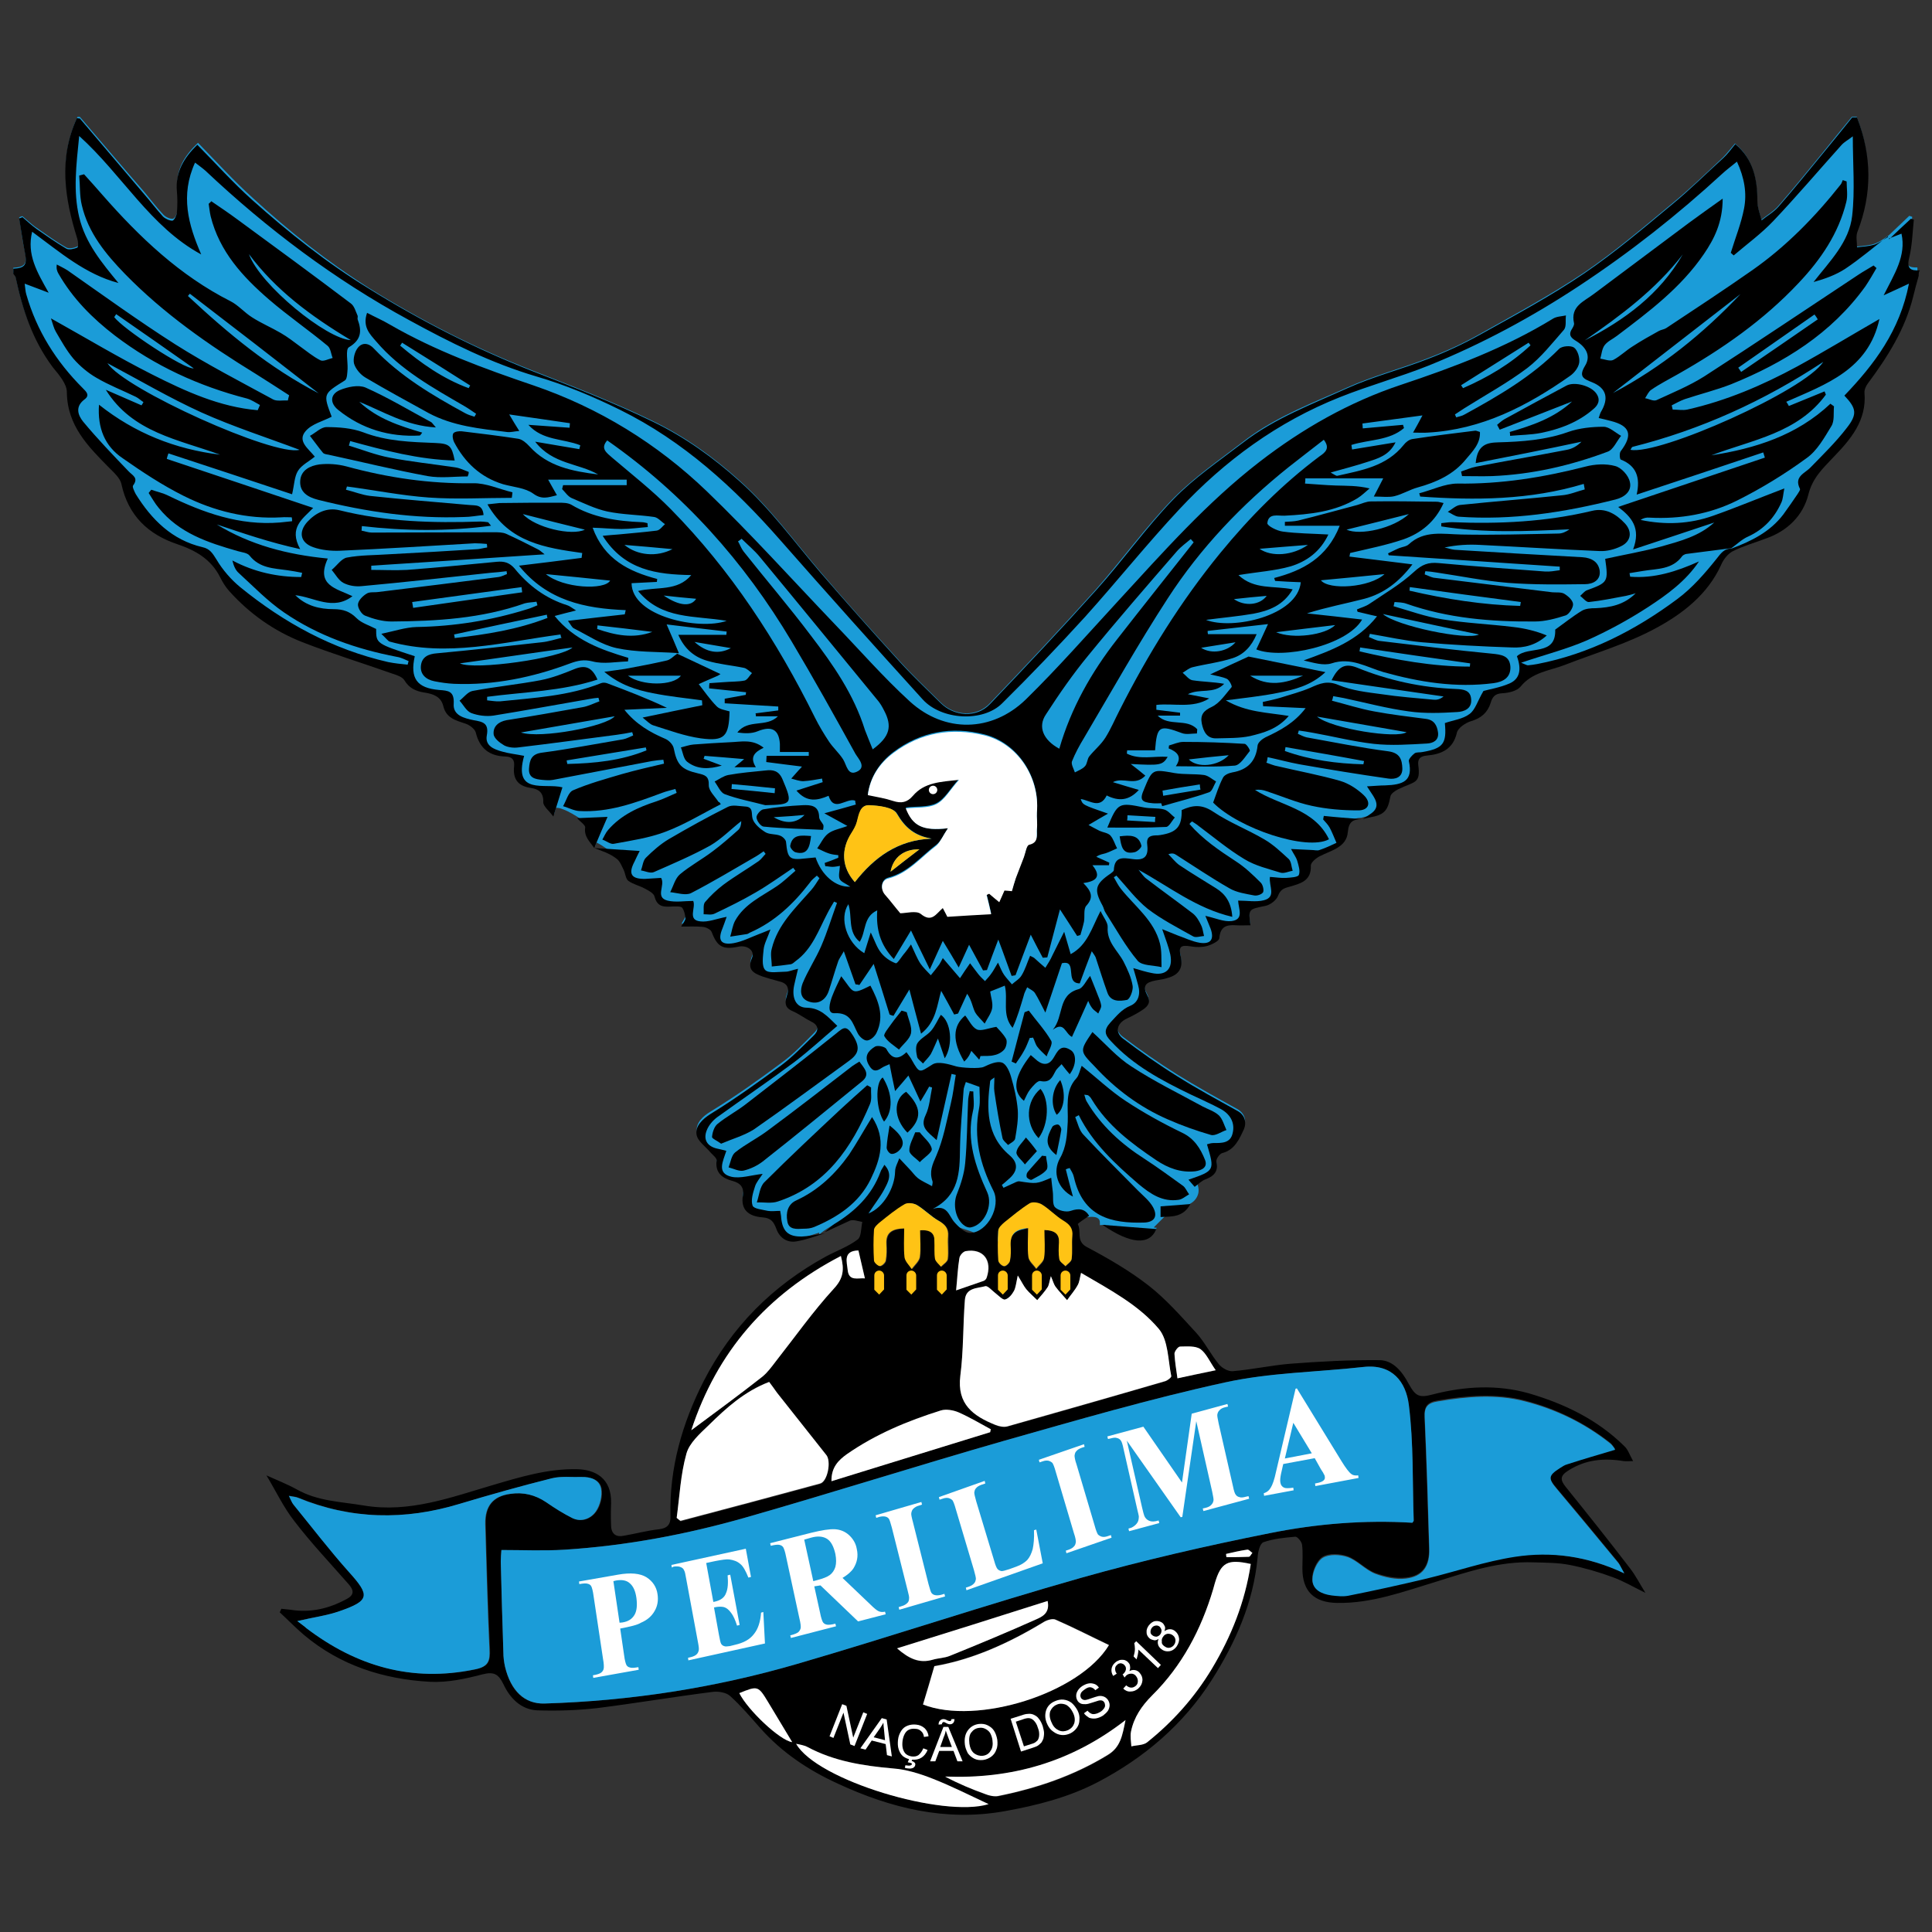 <?xml version="1.0" encoding="utf-8"?>
<!-- Generator: Adobe Illustrator 23.0.1, SVG Export Plug-In . SVG Version: 6.00 Build 0)  -->
<svg version="1.1" id="Layer_1" xmlns="http://www.w3.org/2000/svg" xmlns:xlink="http://www.w3.org/1999/xlink" x="0px" y="0px"
	 viewBox="0 0 595.3 595.3" style="enable-background:new 0 0 595.3 595.3;" xml:space="preserve">
<rect x="0" y="0" width="595.3" height="595.3" fill="#333333" stroke="none"/>
<style type="text/css">
	.st0{fill:#1B9CD8;}
	.st1{fill:#FFFFFF;}
	.st2{fill:#FFC315;}
</style>
<g>
	<path class="st0" d="M587.8,78.4c0.9-3.7,1-7.7,1.4-11.6c-0.3-0.1-0.6-0.2-0.9-0.3c-2.1,2-4.2,4-6.3,6l-1.9,1.3
		c-0.9,0.6-1.8,1.1-2.8,1.4c-1.7,0.5-3.6,0.6-5.3,0.8c0-1.6-0.4-3.3,0.1-4.7c4.6-11.8,4.5-23.6,0-35.3h-1.5
		c-2.9,3.5-5.8,7.1-8.7,10.7c-4.6,5.6-9.2,11.3-14,16.8c-1.4,1.6-3.4,2.8-5.2,4.2c-0.5-2-1.3-4-1.3-6c0-6.8-1.4-12.9-6.8-17.5
		c-1.3,1.5-2.4,3-3.7,4.3c-5.2,4.9-10.4,9.9-15.9,14.4c-8.8,7.3-17.5,14.7-26.9,21.1c-10.3,6.9-21.2,12.8-32.1,18.9
		c-5.1,2.9-10.6,5.4-16.1,7.5c-8.2,3.2-16.8,5.4-24.8,9c-1.6,0.7-3.3,1.5-5,2.2c-9.5,4.1-19,8.2-27.2,14.6
		c-7.3,5.6-15,10.9-21.4,17.4c-8.5,8.8-15.7,18.8-23.8,28c-10.7,11.9-21.7,23.6-32.8,35.2c-1.9,2-4.5,3-7.1,3c-2.9,0-5.8-1.2-8-3.4
		c-4.2-4.2-8.5-8.2-12.5-12.6c-8.3-9.1-16.6-18.3-24.6-27.7c-8.1-9.5-15.4-19.6-24.8-28c-8.1-7.3-16.9-13.6-26.6-18.3
		c-8-3.9-16.2-7.3-24.4-10.6c-4.3-1.7-8.7-3.4-13-5.1c-17.6-6.9-34.3-15.4-50.3-25.4C100.7,80.5,89,71.2,77.9,61
		C72,55.7,66.6,49.7,61,44c-4.3,4.1-6.9,8.4-6.3,14.3c0.2,2.2,0.2,4.4,0,6.6c-0.1,0.9-0.8,2.4-1.4,2.5c-0.9,0.1-2.2-0.5-2.9-1.2
		c-2.1-2.2-3.9-4.6-5.8-6.9C37.8,51.5,31.2,43.7,24.6,36h-0.7c-5.8,12.4-3.9,24.7,0,37.1c0.3,0.9,0.4,2.6,0,2.8
		c-1,0.5-2.5,0.8-3.4,0.4c-3.2-1.8-6.2-4-9.2-6.1c-0.2-0.1-0.4-0.3-0.6-0.4c-1.3-1-2.5-2.1-3.8-3.2c-0.3,0.1-0.7,0.2-1,0.4
		c0.6,3.6,1,7.2,1.8,10.7c0.7,3.6,0,4.6-3.6,4.8v1.5c0.2,0.4,0.6,0.7,0.7,1.1c2,9.9,5.2,19.4,11.7,27.4c1.8,2.3,4.2,5,4.3,7.6
		c0,2.9,0.6,5.6,1.5,7.9c2.3,6.1,7,10.8,11.6,15.5c1.4,1.5,3.3,3.1,3.7,4.9c2.1,9.7,8.3,15.6,17.3,18.6c0.4,0.1,0.8,0.3,1.3,0.4
		c5.1,1.9,9.3,4.6,11.8,9.7c0.8,1.6,1.8,3.1,2.9,4.4c6.3,6.9,13.8,12.2,22.3,15.6c9.2,3.6,18.7,6.5,28,9.8c1.3,0.5,2.9,1,3.6,2
		c1.5,2.4,3.6,3.4,6.2,3.8c0.3,0,0.7,0.1,1,0.2c2.2,0.5,4.2,1.4,4.8,4c0.9,3.7,3.9,4.4,6.9,5.4c1.3,0.4,2.9,1.6,3.1,2.7
		c1.2,5,4.3,7.3,9.2,7.4c2.1,0.1,2.8,1.1,2.6,3c-0.4,3.9,1.1,6.1,5.2,6.7c2.1,0.3,3.9,1.2,3.8,4.3c-0.1,1.3,1.8,2.8,3.1,4.5
		c0.2-0.7,0.4-1.4,0.6-2c0.6,0,1.3,0.1,2,0.4c2,0.7,4.2,2.1,5.7,3.1c0.7,0.6,1.5,1.6,1.5,2.1c-0.4,2.9,1.5,4.4,2.8,6.3
		c0.2-0.4,0.3-0.8,0.5-1.2c2.1,1,4.4,2.9,6.3,4.1c1.1,0.6,1.6,2.2,2.2,3.5c0.6,1.1,0.6,2.7,1.4,3.3c1.5,1.1,3.4,1.5,5.1,2.4
		c1.1,0.6,2.7,1.5,3,2.5c0.8,3.5,3.2,3.1,5.8,3c0.9,0,2.2-0.1,2.7,0.4c0.7,0.8,0.9,2.1,1,3.2c0,0.6-0.6,1.3-1.3,2.6
		c2.7,0,4.7-0.2,6.7,0.1c1,0.1,2.4,0.8,2.7,1.6c1,2.9,2.1,4.3,4,4.8c1.1,0.2,2.4,0.1,4.2-0.2c2.8-0.6,5.2,1.2,4.2,3.5
		c-1.6,3.8,0.7,4.8,3.3,5.7c1.6,0.6,3.1,1.1,4.8,1.4c2.7,0.6,3.6,2,2.6,4.7c-0.7,1.8-0.6,3.5,1.7,4.5c2.1,0.9,3.9,2.3,5.9,3.3
		c2.3,1.2,2.3,2.8,0.7,4.3c-3.2,3.2-6.3,6.5-9.9,9.1c-7.1,5.3-14.3,10.4-21.8,15c-2.7,1.6-4.7,3.7-4.4,6.2c0.3,2.1,2.9,3.9,4.5,5.9
		c0.6,0.8,1.7,1.6,1.7,2.3c-0.4,3,1,4.7,3,5.6c0.6,0.3,1.3,0.5,2,0.7c2.5,0.6,3.5,2.1,3.1,4.5c-0.7,4.2,1.6,6.3,6.1,6.7
		c2.6,0.2,3.5,1.3,4.2,3.5c1,2.8,3.2,4.4,6.2,3.9c2.1-0.4,4.2-1,6.3-1.7c0.2-0.1,0.4-0.1,0.6-0.2l0.1,0.5c16.1-13.6,49.9-0.2,53.5,2
		c3.5,2.2,16.8-11.1,26-7.2c1.4,0.6,7.1-1.6,6.9,1.8l0,0.6l1.5-0.1c8.4,5.6,14,5.8,16,0.9c-0.3,0-0.6,0-0.9-0.1l3.7-3.7
		c2.8-0.1,5.6-0.4,7.5-3.6c1.4-0.7,2.4-2.1,2.6-3.6c0.1-1-0.1-1.9-0.5-2.8c0.9-0.7,1.6-1.4,2.5-1.7c2.7-1,4.1-2.5,3.4-5.6
		c-0.2-0.7,1-2.3,1.8-2.5c3.9-1,5.3-4.4,6.7-7.4c0.9-1.8,0.5-4.2-2-5.6c-6.3-3.5-12.5-6.9-18.6-10.7c-5.7-3.6-11.3-7.5-16.7-11.6
		c-2.7-2.1-1.8-4.8,1.3-6.2c1.7-0.8,3.5-1.7,5-2.7c1.4-1,2.4-2.1,1.2-4.3c-1.5-2.8-0.7-4,2.6-4.5c1.3-0.2,2.6-0.4,3.8-0.8
		c3.5-1.1,4.7-3.3,3.9-6.8c-0.7-2.9,0.1-3.4,3.1-3c1.6,0.2,3.3,0.3,4.8,0c0.1,0,0.1,0,0.2,0c1.4-0.4,3.7-1.5,3.8-2.4
		c0.3-3.6,2.3-4.2,5.2-4c1.4,0.1,2.9,0,4.4,0c-0.6-5.1-0.6-4.9,4.7-6c1.5-0.3,3.3-1.8,3.8-3.1c0.7-2,1.7-2.3,3.6-2.8
		c3.1-0.8,6.6-1.6,6.5-6.4c0-1,1.6-2.4,2.8-3c3.5-1.9,8.2-2.7,8.6-7.4c0.3-3.2,1.6-3.9,4.1-4c0,0,0.1,0,0.1,0c0,0,0,0,0,0
		c0.7-0.2,1.3-0.4,2-0.5c4.7-0.8,5.7-2,6.5-6.4c0.2-0.9,1.5-1.9,2.4-2.3c5.2-2.4,7-1.5,6.2-7.5c-0.2-1.7,0.4-2.5,2-2.8
		c0.2,0,0.4-0.1,0.7-0.1c4.4-0.4,8-1.8,9.2-7c0.4-1.5,2.7-3.1,4.4-3.6c3.1-0.9,5.1-2.7,6-5.6c0.6-2.1,1.4-2.9,3.7-3
		c1.9-0.1,4.5-0.7,5.5-2c3.6-4.5,8.9-4.9,13.6-6.7c9.6-3.6,19.5-6.6,28.4-11.5c8.1-4.4,15.7-10.2,19.8-19.3c0.8-1.7,2.2-3.5,3.8-4.3
		c1.2-0.6,2.4-1.1,3.6-1.6c2.2-0.8,4.4-1.5,6.6-2.3c6.5-2.4,11.3-7.2,13-13.5c1.3-5.2,4.5-8.1,7.8-11.6c3-3.2,6-6.5,7.8-10.3
		c1.3-2.8,2-5.8,1.7-9.4c-0.1-0.9,0.4-2.1,1-2.9c6.1-8.2,11.5-16.7,14-26.8c0.5-2.1,1.2-4.3,1.7-6.4v-2.2
		C588.2,82.5,587,81.9,587.8,78.4z"/>
	<path d="M24.6,36.5c6.6,7.8,13.2,15.5,19.8,23.3c2,2.3,3.8,4.7,5.8,6.9c0.7,0.7,2,1.3,2.9,1.3c0.6-0.1,1.3-1.6,1.4-2.5
		c0.2-2.2,0.2-4.4,0-6.6c-0.5-5.8,2.1-10.2,6.3-14.3c5.6,5.7,11,11.7,16.9,17C89,71.7,100.7,81,113.6,88.9
		c16.1,10,32.8,18.5,50.3,25.4c12.6,4.9,25.3,9.8,37.4,15.7c9.7,4.7,18.5,11,26.6,18.3c9.4,8.4,16.7,18.5,24.8,28
		c8.1,9.4,16.3,18.6,24.6,27.7c4,4.4,8.3,8.4,12.5,12.6c4.2,4.2,11.1,4.7,15.2,0.4c11.1-11.6,22.1-23.3,32.8-35.2
		c8.2-9.1,15.3-19.2,23.8-28c6.4-6.6,14.1-11.8,21.4-17.4c9.7-7.5,21.2-11.8,32.2-16.8c8-3.6,16.6-5.8,24.8-9
		c5.5-2.1,10.9-4.6,16.1-7.5c10.8-6,21.8-11.9,32.1-18.9c9.4-6.4,18.1-13.8,26.9-21.1c5.5-4.5,10.6-9.6,15.9-14.4
		c1.3-1.2,2.4-2.7,3.7-4.3c5.5,4.6,6.8,10.7,6.8,17.5c0,2,0.8,4,1.3,6c1.7-1.4,3.7-2.5,5.2-4.2c4.8-5.5,9.4-11.2,14-16.8
		c2.9-3.5,5.8-7.1,8.7-10.7c0.5,0,1,0,1.5,0c4.6,11.8,4.7,23.5,0.1,35.3c-0.5,1.4-0.1,3.1-0.1,4.7c1.8-0.2,3.6-0.3,5.3-0.8
		c1.5-0.5,2.9-1.6,4.3-2.4l-0.1-0.2c-4.4,3.4-8.6,7-13.1,10c-2.9,1.9-6.2,3.1-9.8,4.1c5-6.4,11-12.3,11.9-20.4
		c0.9-7.8,0.2-15.8,0.2-24.5c-1.4,1.1-2.6,1.7-3.5,2.7c-7,7.8-13.8,15.8-21,23.4c-3.7,3.9-8.1,7.1-12.2,10.6
		c-0.3-0.3-0.6-0.5-0.9-0.8c1.4-4.6,3.2-9,4.1-13.7c0.9-4.7,0.1-9.4-2.2-14.4c-1.7,1.4-3.2,2.5-4.5,3.7
		c-13.8,12.7-28.4,24.2-44,34.5c-14.7,9.7-30.1,18-46.4,24.6c-9,3.6-18.5,6.2-27.5,9.8c-19.1,7.6-35.4,19.5-49.4,34.5
		c-10,10.7-19.2,22.2-29,33.1c-8.3,9.1-16.8,18-25.6,26.7c-5.9,5.9-18.7,5.2-24.5-1.2c-14.8-16.3-29.4-32.6-43.9-49.1
		c-14.2-16.2-29.9-30.5-49.3-40.1c-8.3-4.1-16.9-7.7-25.8-10.3c-13.9-4.1-26.7-10.5-39.3-17.4C103,86.1,82.3,70.5,63.3,52.6
		c-0.9-0.8-1.9-1.5-3.2-2.5C55.5,60.2,58,69.2,62,78.4c-15.7-8.5-24.3-24.5-37.6-36.5c-0.9,9-1.9,17,0,25c1.9,8,7,14.1,12.1,20.3
		c-10.2-2.7-17.9-9.4-26.6-15.8c-1.7,7.1,1.5,12.4,5.1,18.8c-3-1.1-4.9-1.9-7.4-2.8c0.2,1.3,0.2,2.3,0.5,3.3
		c3.2,11.2,9.2,20.7,17.4,28.9c1.1,1.1,2.3,2.2,0.5,3.5c-2.9,2.2-2,4.8-0.4,6.8c4.4,5.3,9.2,10.3,14,15.3c1.2,1.3,3.2,2,1.4,4.4
		c-0.3,0.4,0.4,1.8,0.8,2.6c4.9,7.9,11.2,14.2,20.6,16.4c2.3,0.5,3.1,1.9,4.3,3.8c1.9,3.2,4.5,6.2,7.3,8.5
		c13.5,11,28.5,19.2,45.6,23.1c2,0.4,4,0.6,6,0.8c0.1-0.4,0.2-0.7,0.3-1.1c-1.2-0.5-2.3-1.1-3.6-1.3c-12.5-2.4-24.3-6.5-34.8-13.7
		c-5.1-3.5-9.4-8-14-12.2c-0.9-0.8-1.5-2.1-1.9-3.8c6.8,3.6,13.9,5.1,21.2,5.1c0.1-0.4,0.2-0.8,0.3-1.3c-1.5-0.3-3.1-0.6-4.6-0.8
		c-4.2-0.6-8.5-0.6-11.6-4.5c-0.7-0.9-2.4-1-3.7-1.4c-9.1-2.6-18-5.5-24.3-13.3c-1.2-1.4-2.1-3.1-3.1-4.6c0.3-0.3,0.5-0.7,0.8-1
		c1.7,0.6,3.6,1,5.2,1.8c10.9,5.3,22,9.3,34.4,8.3c1.3-0.1,2.5-0.3,3.8-0.4c0-0.4,0-0.8-0.1-1.2c-1.1,0-2.1-0.1-3.2,0
		c-10.6,0.6-20.7-1.9-30.1-6.6c-6.6-3.3-12.8-7.4-18.8-11.6c-5.5-3.7-7.8-9.3-7.3-16.5c11.1,8.8,23.5,13.7,37.3,15.4
		c-12.8-4.7-27-6.8-35.2-20c3.7,1.6,7.3,3.2,11,4.8c0.2-0.3,0.4-0.6,0.6-1c-0.8-0.5-1.5-1.2-2.3-1.6c-4.1-2-8.3-3.6-12.2-5.9
		c-2.6-1.5-5.1-3.6-7.1-5.9c-2.1-2.5-3.7-5.4-5.4-8.3c-0.6-1-0.9-2.3-1.5-4.1c10.9,6.1,20.9,12.1,31.2,17.3
		c10.3,5.2,20.8,10,32.5,11c0.2-0.5,0.5-1.1,0.7-1.6c-1.3-0.7-2.6-1.6-4-2c-14.8-3.8-28.5-10.1-40.7-19.4
		c-6.9-5.3-13-11.4-17.4-19.1c-0.4-0.7-0.7-1.5-0.5-2.8c1.1,0.6,2.2,1.1,3.3,1.8C31.8,91,42.7,98.9,54,106.1
		c9.8,6.2,20.1,11.5,30.2,17c1.2,0.6,3,0.2,4.5,0.3c0.1-0.5,0.2-1,0.4-1.6c-3.4-2.2-6.8-4.4-10.3-6.6c-14.5-8.9-28.4-18.6-40.3-30.8
		c-5.9-6.1-11.3-12.6-13.3-21.2c-0.7-2.9-0.5-6-0.8-9.1c0.5-0.1,1-0.3,1.5-0.4c1.9,2.1,3.8,4.2,5.7,6.4C43,73.1,55.4,84.9,71,92.8
		c2.4,1.2,4.3,3.5,6.7,5c2.8,1.8,5.9,3.1,8.8,4.8c2.1,1.2,4,2.7,5.9,4.1c2.1,1.5,4.1,3.2,6.3,4.3c0.9,0.5,2.5-0.4,3.8-0.7
		c-0.5-1.2-0.6-2.9-1.5-3.7c-5.9-4.9-12.3-9.3-18.1-14.3c-8.1-7-15.3-14.8-18-25.7c-0.3-1.3-0.4-2.6-0.6-3.8
		c0.3-0.3,0.6-0.5,0.8-0.8c2.8,1.9,5.6,3.8,8.3,5.8c11.6,8.5,23.2,17,34.7,25.7c1.1,0.8,1.5,2.5,2.1,3.8c0.1,0.3-0.1,0.8,0,1.1
		c1.3,3.5,1.2,6.3-2.7,8.6c-1.1,0.7-0.3,4.4-0.4,6.7c-0.1,1.2-0.1,3-0.8,3.5c-6.7,4.2-6.8,4.1-4.1,11.2c-2.7,1.4-6.1,2.2-8,4.4
		c-2.7,3.1,0.8,5.4,2.8,7.9c-1.8,1.5-4.1,2.6-5.2,4.4c-1.1,1.8-1.1,4.2-1.8,7.2c-12.4-4.1-25.2-8.4-38.1-12.6
		c-0.2,0.6-0.4,1.1-0.5,1.7c14.9,5,29.7,9.9,45.1,15.1c-3.1,3.3-7.7,6-4,12.7c-9.6-2.1-17.6-4.9-25.7-7.6
		c10.3,6.3,21.7,9.3,34.2,10.5c-3.8,8.3,2.6,9.2,7.6,11.6c-6,4.6-11.8,0.3-17.6-0.3c3.3,3.3,7.5,4.3,11.8,4.3c2.9,0,5,0.7,7.1,2.8
		c1.5,1.5,3.9,2.2,6,3.3c0,4.5,0,4.5,11.9,8.4c-1.5,6.8,0.6,9.8,7.5,10.4c2.8,0.2,4.7,0.3,4.5,4.2c-0.3,3.7,3.3,4.5,6.1,5.1
		c2.9,0.5,4.8,0.9,4.1,4.7c-0.6,3.2,2.2,4.3,4.8,5c2.1,0.6,4.2,0.8,6.7,1.3c-3.4,12.2,6.4,8.3,11.8,9.7c-0.9,2.9-1.7,5.4-2.8,9
		c-1.3-1.8-3.2-3.2-3.1-4.5c0.1-3.1-1.7-4-3.8-4.3c-4.1-0.6-5.6-2.8-5.2-6.7c0.2-1.9-0.5-2.9-2.6-3c-4.9-0.1-8-2.4-9.2-7.4
		c-0.3-1.1-1.9-2.3-3.1-2.7c-3-1-6-1.7-6.9-5.4c-0.7-3-3.2-3.8-5.8-4.2c-2.6-0.4-4.7-1.3-6.2-3.8c-0.6-1-2.3-1.6-3.6-2
		c-9.3-3.3-18.8-6.2-28-9.8c-8.6-3.4-16.1-8.7-22.3-15.6c-1.2-1.3-2.1-2.8-2.9-4.4c-2.8-5.5-7.5-8.2-13.1-10.1
		c-9-3-15.2-8.8-17.3-18.6c-0.4-1.8-2.3-3.5-3.7-4.9c-6.5-6.6-13-13-13.1-23.4c0-2.5-2.4-5.3-4.3-7.6C10,104.8,6.9,95.3,4.8,85.4
		c-0.1-0.4-0.5-0.7-0.7-1.1c0-0.5,0-1,0-1.5c3.6-0.2,4.3-1.2,3.6-4.8C7,74.5,6.5,70.9,5.9,67.3c0.3-0.1,0.7-0.2,1-0.4
		c1.4,1.2,2.8,2.5,4.3,3.6c3,2.1,6,4.2,9.2,6.1c0.8,0.5,2.4,0.1,3.4-0.3c0.4-0.2,0.3-1.9,0-2.8c-3.9-12.4-5.8-24.7-0.1-37.1
		C24.1,36.5,24.4,36.5,24.6,36.5z M92.3,138.6c-10.1-3.8-20.4-7.1-30.2-11.5c-9.9-4.5-19.2-10-29-15.2
		C38.3,119.9,84.5,140.7,92.3,138.6z M58.5,90.5c-0.2,0.2-0.4,0.5-0.6,0.7c12.3,11.5,25.2,22.2,40.3,30
		C85,110.9,71.8,100.7,58.5,90.5z M76.7,78.3c3.5,9.6,24,26.2,31.4,26.5C95.6,97.3,84.9,89.3,76.7,78.3z M35.8,96.8
		c-0.2,0.3-0.4,0.6-0.6,0.9c2.5,3.5,21.6,16.2,24.5,15.8C51.5,107.7,43.7,102.3,35.8,96.8z"/>
	<path d="M591.2,85c-0.6,2.1-1.2,4.3-1.7,6.4c-2.5,10.1-7.9,18.6-14,26.8c-0.6,0.8-1.1,2-1,2.9c0.7,8.5-4.3,14.3-9.5,19.7
		c-3.3,3.5-6.5,6.4-7.8,11.6c-1.6,6.4-6.4,11.2-13,13.5c-3.4,1.3-7,2.3-10.2,3.9c-1.6,0.8-3,2.6-3.7,4.3c-4.1,9-11.7,14.9-19.8,19.3
		c-8.9,4.9-18.9,7.8-28.4,11.5c-4.7,1.8-10,2.2-13.6,6.7c-1.1,1.3-3.6,1.9-5.5,2c-2.3,0.1-3.1,1-3.7,3c-0.9,2.9-2.9,4.7-6,5.6
		c-1.7,0.5-4.1,2.1-4.4,3.6c-1.2,5.1-4.8,6.6-9.2,7c-2.1,0.2-2.9,1-2.7,2.9c0.8,5.9-1.1,5-6.2,7.5c-1,0.5-2.3,1.4-2.4,2.3
		c-0.8,4.4-1.9,5.6-6.5,6.4c-0.7,0.1-1.3,0.3-2,0.5l0,0c2.2-1.7,5.8-2.7,3.5-6.7c-0.5-0.9-1.2-1.8-2.2-3.4c2.2-0.1,3.9-0.3,5.6-0.3
		c5.5-0.2,8.7-1.3,7.3-7.5c-0.1-0.6,1-1.8,1.8-2.4c0.6-0.4,1.7-0.2,2.5-0.4c6.3-1.1,7.4-2.6,6.8-8.9c2.5-0.9,5.5-1.2,7.6-2.8
		c1.8-1.3,2.5-4.1,4.3-7.1c1.7-0.5,5-1,8-2.3c3.2-1.4,3.8-4.3,2.3-8.4c3.6-3.3,12.1,0.1,11.8-8.2c2.8-2,5.4-4.1,8.2-5.8
		c1.2-0.7,2.8-0.8,4.2-0.8c4.6-0.2,8.8-1,12.4-4.6c-1,0.3-2,0.6-3,0.8c-3.8,0.7-7.6,1.5-11.4,1.9c-0.8,0.1-1.8-1.2-2.7-1.9
		c0.7-0.6,1.3-1.4,2-1.7c6.6-2.4,6.7-2.6,5.7-9.7c5.9-1.3,11.8-2.3,17.6-3.9c5.6-1.6,11.4-3.1,16-7.3c-8,2.7-16,5.3-25,8.3
		c2.5-6.6-0.5-10-4.6-13.1c15.4-5.2,30.3-10.2,45.2-15.2c-0.2-0.5-0.3-1.1-0.5-1.6c-12.8,4.3-25.6,8.6-39,13
		c1.2-5.3-0.1-8.9-4.9-10.8c-0.3-0.1-0.5-2,0-2.6c3.8-5,2.9-7.8-3.1-9.3c-1.2-0.3-2.3-0.6-3.7-0.9c0.3-0.8,0.4-1.4,0.7-1.9
		c2.5-4.2,1.7-7.3-2.7-9.1c-2.8-1.1-4.2-1.8-2.2-5.1c1.8-2.9,0.5-5.6-2.7-7.6c-1.5-0.9-2.6-1.8-1.3-3.8c0.3-0.5,0.7-1.2,0.6-1.7
		c-1.2-5.3,3.1-6.7,6.2-9.1c9.8-7.3,19.5-14.6,29.3-21.9c3.1-2.3,6.4-4.6,10.3-7.4c0,7.3-2.6,12.4-5.8,17.1
		c-7.1,10.4-17,17.8-26.8,25.2c-1.3,1-2.8,1.6-3.8,2.9c-0.8,1.1-0.9,2.7-1.3,4.1c1.3,0.2,3,0.9,4,0.4c2.1-1.1,3.9-2.9,6-4.2
		c2.6-1.7,5.3-3.2,8-4.7c0.7-0.4,1.7-0.5,2.3-0.9c8.9-5.9,17.9-11.8,26.6-17.9c10.4-7.3,19.3-16.4,27.2-26.4
		c0.3-0.4,0.4-0.9,0.6-1.3c0.4,0.1,0.8,0.3,1.2,0.4c0,2.1,0.4,4.3-0.1,6.3c-2.4,9.8-7.9,17.8-14.7,25
		c-10.8,11.5-23.6,20.4-37.2,28.1c-2.8,1.6-5.6,3-8.2,4.8c-0.8,0.5-1.3,1.7-1.9,2.6c1.2,0.2,2.6,1,3.5,0.6c5-2.3,10.1-4.4,14.7-7.3
		c16-10.3,31.7-20.9,47.6-31.4c1.5-1,3-1.8,4.6-2.8c0.3,0.3,0.6,0.5,0.9,0.8c-1.1,1.9-2.2,3.8-3.4,5.6
		c-10.5,14.6-25.1,23.6-41.4,30.2c-4.6,1.8-9.5,3-14.3,4.6c-1.4,0.5-2.6,1.2-4,1.9c0.1,0.4,0.2,0.9,0.3,1.3c1.5,0,3.1,0.3,4.5,0
		c12-2.7,23.2-7.5,33.9-13.3c8.4-4.6,16.6-9.6,25.3-14.6c-3.4,15.6-16.5,20.1-28.7,25.5c0.3,0.4,0.6,0.9,0.8,1.3
		c3.7-1.5,7.3-3,11-4.5c0.1,0.3,0.3,0.7,0.4,1c-8.7,11.9-22.7,13.9-35.3,18.7c13.5-2.1,26.3-6.1,36.7-15.9c0.4,0.3,0.7,0.5,1.1,0.8
		c-0.2,2.1,0.2,4.5-0.8,6.1c-2.2,3.6-4.4,7.6-7.7,9.9c-6.7,4.9-13.9,9.3-21.3,13c-8.4,4.2-17.6,5.8-27,5.3c-1-0.1-1.9,0.1-2.8,0.7
		c7.6,1.6,15.1,1.3,22.4-1.3c7.1-2.5,14-5.4,21.9-8.4c-0.4,2-0.4,3.2-0.9,4.3c-2.1,4.7-5.4,8.3-10.2,10.5c-1.9,0.8-3.5,2.4-5.2,3.6
		c-4.7,0.6-9.3,1.2-14,1.8c-0.4,0.1-1,0.4-1.2,0.7c-3,4.1-7.6,3.8-11.9,4.5c-1.4,0.2-2.9,0.5-4.3,0.7c0.1,0.4,0.1,0.8,0.2,1.1
		c7.4,0.6,14.3-1.6,21.2-4.7c-4.1,6.1-9.8,10.2-15.6,14c-6,3.9-12.4,7.4-18.9,10.3c-6.2,2.7-12.9,4.4-20.3,6.9
		c1.4,0.6,1.8,0.8,2.1,0.8c1-0.1,1.9-0.2,2.9-0.4c16-3.1,30.2-10.4,43.1-20c4.6-3.4,8.5-7.9,12.1-12.4c1.4-1.8,2.4-3.2,4.7-3.2
		c6.1-2.3,11.8-5.1,15.9-10.5c1.5-2.1,3-4.2,4.4-6.3c0.3-0.5,0.9-1.3,0.7-1.6c-1.9-3.8,1.5-4.7,3.3-6.6c3.8-3.9,7.8-7.8,11.1-12.1
		c3.4-4.3,3-6.1-0.7-10c9.2-9.6,17.1-20,19.9-34.5c-2.8,1.3-4.7,2.2-7.8,3.6c3.3-6.6,7-12.1,5.5-19c-1.6,0.6-2.8,1.1-3.9,1.5
		c0,0,0.1,0.2,0.1,0.2c2.2-2.1,4.4-4.2,6.7-6.3c0.3,0.1,0.6,0.2,0.9,0.3c-0.4,3.9-0.5,7.8-1.4,11.6c-0.9,3.5,0.4,4.2,3.3,4
		C591.2,83.6,591.2,84.3,591.2,85z M561.8,111.5c-18.2,12-37.7,20.9-58.8,26.2c-0.2,0.1-0.4,0.5-0.6,0.9
		C511.3,140.3,556.2,120.3,561.8,111.5z M536.3,90.6c-13.1,10.2-26.2,20.3-39.3,30.5C511.9,113.2,524.8,102.8,536.3,90.6z
		 M518.5,78.4c-8.3,10.8-19.1,18.8-30.2,26.5C500.6,98.6,511.4,90.7,518.5,78.4z M560.1,98.4c-0.3-0.5-0.6-1-1-1.5
		c-7.8,5.5-15.7,10.9-23.5,16.4c0.3,0.4,0.6,0.9,0.9,1.3C544.4,109.2,552.3,103.8,560.1,98.4z"/>
	<path d="M208.5,201.2c-6.2-0.4-12.5-0.2-18.5-1.5c-4.6-1-8.8-3.9-13.2-6.1c-0.6-0.3-0.9-1.1-1.8-2.3c6.2-0.7,11.8-1.4,17.5-2
		c0.1-0.4,0.2-0.9,0.3-1.3c-12.6-0.5-24.2-2.9-32.9-13.7c6.8-0.8,13.1-1.6,19.3-2.4c0.1-0.5,0.1-1,0.2-1.5
		c-11.3-1.6-22.5-3.2-29.2-15c1.7-0.2,2.7-0.3,3.7-0.4c6.1-0.1,12.1-0.1,18.2-0.1c1.3,0,2.8,0,3.9,0.6c6.7,4,14.1,5.1,21.8,5.4
		c0.6,0,1.1,0.2,1.7,0.3c0,0.4,0.1,0.8,0.1,1.2c-2.7,0.2-5.4,0.6-8.1,0.6c-2.8,0-5.5-0.3-8.9-0.4c3.6,9.8,11.2,13.5,19.9,15.8
		c0,0.3-0.1,0.6-0.1,0.9c-2.6,0.1-5.2,0.3-7.8,0.4c0.1,10.3,20.8,14.6,29.3,11.6c-9.9-1.7-20-0.3-27.3-9.2
		c5.9-1.4,12.1,0.2,16.4-4.9c-10.6-0.2-20.5-1.4-27.3-12.1c2-0.2,3.3-0.3,4.7-0.4c4-0.4,8-0.7,11.9-1.2c1-0.1,1.8-1.3,2.6-2
		c-1.1-0.7-2.1-2-3.3-2.2c-4.8-0.7-9.8-0.7-14.5-1.7c-3.7-0.8-7.3-2.6-10.9-4.1c-1.2-0.5-2-1.8-3-2.8c0.1-0.4,0.2-0.8,0.3-1.2
		c6.5,0,13.1,0,19.6,0c0-0.6,0-1.1,0-1.7c-7.9,0-15.9,0-24.2,0c0.8,1.4,1.6,2.9,2.7,4.8c-2.8,0.7-4.7,1.4-7.3-0.5
		c-2.5-1.8-6.1-2-9.3-2.9c-6.9-2.1-11.8-6.7-15.1-13c-0.4-0.8-0.6-2.1-0.2-2.7c0.4-0.5,1.7-0.7,2.6-0.6c5.8,0.7,11.6,1.4,17.4,2.3
		c1.2,0.2,2.5,1.3,3.4,2.3c5.7,6.3,13.3,7.7,21.2,8.7c-6-3.5-14-3.1-19.4-10.1c5.2,0.9,9.4,1.6,13.6,2.3c0.1-0.4,0.2-0.8,0.3-1.2
		c-5.3-2.1-11.6-1.4-16-6.3c4.2,0.3,8.5,0.6,12.7,0.9c0-0.5,0.1-0.9,0.1-1.4c-6-0.9-11.9-1.7-18.7-2.7c1.2,2.1,2,3.3,3.1,5.1
		c-1.6,0.1-2.8,0.5-3.9,0.3c-8.2-1-16.5-1.8-24-5.8c-6.5-3.6-13-7.1-19.4-10.9c-1.6-0.9-3.1-2.7-3.6-4.3c-0.4-1.5,0.2-3.8,1.2-5
		c1.4-1.7,3.4-1.4,5,0.4c8,8.4,17.9,14.3,28,19.8c0.9,0.5,1.9,0.8,2.9,1.1c0.2-0.3,0.3-0.6,0.5-0.9c-1.2-0.8-2.3-1.6-3.5-2.3
		c-9.8-5.7-19.8-11.2-27.3-20c-1.9-2.2-4.3-4.5-2.8-8.8c2.5,1.3,4.8,2.3,7,3.6c14,8.1,29.1,13.6,44.4,18.8
		c20.1,6.9,38,17.9,53.3,32.6c13.5,13,26.1,27,39.1,40.6c7.8,8.1,15.2,16.6,23.4,24.1c10.7,9.8,25.3,9.6,35.8-0.6
		c9.9-9.7,19.1-20.2,28.5-30.4c13.8-15,27.3-30.3,43.5-42.8c13.2-10.2,27.6-18.4,43.5-23.7c16.2-5.4,32.2-11.4,46.9-20.4
		c1.1-0.7,2.6-0.7,4-1c-0.2,1.5,0.2,3.4-0.6,4.4c-3.6,4.1-7,8.5-11.3,11.8c-6.1,4.6-12.9,8.3-19.4,12.4c-1,0.6-1.9,1.3-2.9,1.9
		c0.1,0.3,0.3,0.6,0.4,0.9c0.9-0.3,1.8-0.4,2.6-0.9c10.4-5.7,20.6-11.6,29.1-20.2c0.9-0.9,3.6-1.1,4.6-0.4c1.1,0.8,1.8,3.1,1.6,4.6
		c-0.2,1.5-1.5,3.2-2.8,4.1c-13.2,9.3-27.3,16.6-43.9,17.5c-1.3,0.1-2.5,0-4.5,0c1.1-1.9,1.7-3.1,2.9-5.3
		c-6.7,0.9-12.6,1.7-18.5,2.5c0,0.5,0.1,1,0.1,1.5c4.1-0.4,8.3-0.7,12.4-1.1c0.1,0.3,0.2,0.7,0.3,1c-4.5,3.9-10.8,3.5-16.2,5.2
		c0.1,0.5,0.1,0.9,0.2,1.4c4.3-0.7,8.6-1.4,13.4-2.2c-2,4.1-5.5,5-8.9,6.1c-3.4,1.1-6.8,2-11.1,3.2c1.3,0.7,1.7,1.1,2.1,1
		c7.5-1.7,15.1-2.9,20.4-9.5c0.6-0.8,1.6-1.6,2.6-1.8c6.5-1,13-1.8,19.5-2.6c0.3,0,0.7,0.2,1.4,0.4c0.2,3.6-2.3,6-4.3,8.4
		c-3.8,4.7-9.1,7.1-14.9,8.7c-2.5,0.7-4.7,2.1-7.2,2.7c-1.7,0.4-3.7,0.1-6.3,0.1c1.3-2.4,2-3.9,2.9-5.6c-8.2,0-16.1,0-24,0
		c0,0.5,0,1.1-0.1,1.6c3.2,0.2,6.3,0.5,9.5,0.6c3.3,0.1,6.7,0,10.4,0.9c-1.2,1-2.4,2.2-3.7,3c-6.9,4.2-14.7,5-22.5,5.4
		c-2,0.1-5-0.9-5.3,2.3c-0.1,0.8,3,2.4,4.8,2.6c4.4,0.6,8.9,0.6,14,0.9c-2.5,5.3-6.7,8.3-11.6,9.8c-4.9,1.4-10.1,1.7-16.1,2.7
		c4.9,4.6,10.9,3.2,16.7,4.4c-2.9,5-7.4,6.6-12.1,7.5c-4.6,0.8-9.3,1.2-14.6,1.9c8.1,3.2,28.2-1.2,29.2-11.6
		c-2.6-0.1-5.3-0.2-7.9-0.4c-0.1-0.3-0.2-0.6-0.3-0.9c8.8-2.3,16.3-6.2,20.2-16.1c-6.1,0-11.5,0-16.9,0c0-0.4,0-0.8,0-1.2
		c1.4-0.1,2.8-0.1,4.1-0.4c6.1-1.5,12.2-3.2,18.2-4.8c1.4-0.4,2.8-1.1,4.2-1.1c6.8-0.1,13.6,0,20.4,0.1c0.5,0,0.9,0.2,2,0.4
		c-2.6,5.8-7,9.3-12.4,11.2c-5.3,1.8-10.9,2.9-16.4,4.2c-0.1,0.4-0.1,0.7-0.2,1.1c6.2,0.8,12.5,1.5,19.4,2.4
		c-4.1,5.4-8.8,9-14.8,10.6c-5.8,1.5-11.7,2.6-17.7,4.5c5.6,0.6,11.2,1.2,17,1.9c-4.7,8.1-24.7,12.4-32.6,9.2
		c1.1-2.4,2.3-4.9,3.6-7.8c-6.7,0.8-12.7,1.4-18.6,2.1c0,0.3,0,0.7,0.1,1c4.8,0,9.6,0,15,0c-1.6,3.8-4,6.3-7.4,7.4
		c-4,1.3-8.3,1.8-12.4,2.8c-1.1,0.3-2,1.1-3,1.7c1,0.8,1.9,2.1,3,2.3c3.2,0.5,6.5,0.5,9.8,1.1c-3.2,3.3-7.5,1.3-11.2,3.2
		c2.2,0.4,4.4,0.9,6.6,1.3c-5.1,3.2-10.9,1.4-16.3,2c0,0.5,0,1,0,1.5c2.4,0.3,4.8,0.6,7.3,0.9c0,0.3,0,0.6,0,0.9c-2.3,0-4.6,0-6.9,0
		c3.5,3.5,8.9,0.7,12.2,4.2c0,0.4-0.1,0.9-0.1,1.3c-1.5,0-3.3,0.4-4.6-0.1c-7-2.6-7.7-2.3-8.3,5.3c-2.9,0-5.7,0-8.6,0
		c0,0.3-0.1,0.7-0.1,1c3.9,2,8.3,0.7,12.6,1c-1.6,2.6-2.3,2.7-11.4,2.2c1.8,1.4,3.1,2.4,4.5,3.6c-3.2,3.4-6.7,0.3-10,2
		c2.5,0.8,5,1.5,8,2.4c-3.1,3.4-6.3,3.5-9.9,1.7c-2.1,4.3-5.2,1.5-8,1.1c0.6,1.8,0.6,1.8,8.4,4.5c-1.9,1.1-3.7,2.1-6,3.5
		c1.1,0.6,2.2,1.2,3.4,1.8c1.1,0.5,2.5,0.6,3.3,1.4c1,1.1,1.4,2.7,2.1,4c-1.2,0.5-2.3,1.1-3.5,1.5c-0.9,0.3-1.8,0.3-2.9,1.1
		c1.3,0.6,2.7,1.2,4,1.8c0,0.3-0.1,0.5-0.1,0.8c-1.5,0-3,0-5.1,0c3.1,3.8,0.7,5-2.8,5.5c2.6,2.6,3.2,4.5,0.9,7
		c-0.9,1-0.4,3.3-0.7,4.9c-0.3,1.4-0.7,2.7-1.1,4.1c-0.3,0.1-0.7,0.2-1,0.3c-1.7-2.7-3.5-5.4-5.3-8.2c-1.4,5.4-2.7,10.1-3.9,14.8
		c-0.5,0-0.9,0.1-1.4,0.1c-1.1-2-2.1-4-3.7-7.1c-1.8,4.8-3.3,8.7-4.7,12.5c-0.4,0.1-0.8,0.1-1.2,0.2c-1.3-3.5-2.5-7-4.1-11.2
		c-1.4,3.7-2.5,6.6-3.5,9.4c-0.4,0-0.8,0.1-1.2,0.1c-1.3-2.4-2.7-4.9-4.3-7.9c-1.1,2.4-1.9,4.2-3.2,7c-1.7-2.9-3.1-5.3-4.9-8.2
		c-1.3,2.9-2.4,5.3-4,8.8c-2-4.2-3.7-7.5-5.8-12c-2.1,3.5-3.6,6-5.3,8.8c-4.2-4.4-5.5-9.2-5.1-15c-4.4,2-3.4,6.5-5.4,9.7
		c-3.8-3.1-2.2-7.8-3.5-11.6c-2.9,4.4-0.5,11.9,4.9,15.1c0.6-1.9,1.2-3.8,2-6.4c1.3,2.7,1.9,4.7,3.2,6.3c1.1,1.4,2.8,2.6,4.5,3.2
		c0.5,0.2,1.8-2.1,2.8-3.2c0.5-0.6,1-1.3,1.9-2.6c1.1,2.3,1.8,4.2,2.9,5.9c0.9,1.3,2.1,2.4,3.2,3.6c0.9-1.1,1.8-2.2,2.6-3.3
		c0.3-0.5,0.6-1,1.1-2c1.8,2.1,3.4,4,5.3,6.2c1.1-1.7,1.9-2.9,3.1-4.6c1,1.3,1.7,2.3,2.5,3.3c0.6,0.8,1.4,1.5,2.1,2.2
		c0.7-0.8,1.4-1.5,2-2.4c0.6-0.8,1.1-1.8,2-3.3c0.8,1.7,1.2,2.8,1.9,3.8c0.7,1,1.6,1.9,2.4,2.9c1-0.9,2.4-1.7,3-2.8
		c1.1-1.8,1.7-3.9,2.6-6c0.7,0.4,1.1,0.5,1.3,0.7c1.1,1,2.2,2,3.4,3c0.8-1.3,1.6-2.5,2.2-3.9c1.1-2.1,2.1-4.3,3.6-7.2
		c0.7,2.5,1.3,4.5,2,6.9c5.2-2.8,6.5-8.1,9.2-13.3c1,2.1,2.3,3.6,2.2,5c-0.3,4.6,3.1,7.2,4.9,10.6c1.2,2.4,2.4,4.9,2.8,7.5
		c0.2,1.4-0.9,4.2-1.8,4.3c-2.1,0.4-5,0.7-6-2.3c-1.3-3.6-2.4-7.2-3.6-10.8c-0.2-0.5-0.6-1-1.2-1.9c-1.4,3.6-2.6,6.9-3.7,9.9
		c-4.8,0-0.5-7.4-5.5-6.2c-1.7,5-3.2,9.6-5.1,15.2c-1.4-2.7-2.2-4.4-3.2-6c-0.5-0.8-1.6-1.2-2.4-1.8c-0.4,0.9-0.9,1.7-1.1,2.7
		c-1,3.3-1.9,6.6-3.4,9.8c-3.4-4-1.3-8.7-2.4-13c-1.5,0.6-2.9,1.2-4.5,1.8c0.2,1.7,0.9,3.5,0.6,5.2c-0.3,1.6-1.5,3.1-2.3,4.7
		c-1-1.2-2.3-2.3-3-3.6c-0.8-1.7-1-3.6-2.4-5.6c-0.9,2-1.9,4.1-2.8,6.1c-0.4,0.1-0.8,0.2-1.2,0.3c-1.2-2.3-2.5-4.6-4-7.3
		c-1.3,4.4-1.5,9.5-6.2,13.2c-1.3-4.9-2.5-9.3-3.6-13.6c-1.5,2.5-3.2,5.3-4.9,8.1c-0.4-0.1-0.8-0.2-1.2-0.4
		c-1.6-5.2-3.2-10.3-4.9-15.6c-1.4,2.1-2.9,4.3-4.4,6.5c-0.4-0.1-0.8-0.2-1.2-0.2c-1.1-3.1-2.2-6.3-3.6-10.2
		c-0.8,1.5-1.5,2.3-1.8,3.3c-1,2.9-1.8,5.8-2.8,8.8c-1,3.1-3.4,4.4-6.2,3.4c-2.9-1-2.6-3.7-1.9-5.6c1.6-3.9,4-7.5,5.7-11.4
		c1.9-4.4,3.3-9,4.9-13.4c-0.3-0.1-0.6-0.3-0.9-0.4c-0.7,1.2-1.4,2.3-2,3.5c-2.8,5.3-4.7,11.1-9.8,14.8c-0.5,0.4-1,0.9-1.5,1
		c-2,0.3-3.9,0.5-5.9,0.7c0-1.9-0.5-3.8,0-5.5c1.8-7.4,7.3-12.5,12.1-18c1-1.1,1.8-2.5,2.6-3.7c-0.3-0.3-0.5-0.5-0.8-0.8
		c-0.8,0.7-1.6,1.3-2.2,2.2c-5,6.5-10.8,12-18.3,15.3c-0.3,0.1-0.6,0.4-1,0.5c-1.7,0.3-3.5,0.5-5.2,0.8c0.5-1.6,0.7-3.4,1.5-4.9
		c2.9-5.2,8.2-7.5,12.8-10.6c2.1-1.4,3.9-3.2,5.8-4.8c-0.2-0.3-0.5-0.6-0.7-0.9c-3.9,2.6-7.6,5.3-11.6,7.6
		c-4.1,2.4-8.4,4.5-12.6,6.5c-1,0.5-2.3,0.2-3.4,0.2c0.1-1.3-0.2-2.9,0.4-3.7c1.7-2,3.6-3.8,5.7-5.4c3.5-2.6,7.3-4.8,10.9-7.3
		c0.8-0.6,1.4-1.5,2.1-2.2c-0.2-0.3-0.4-0.5-0.6-0.8c-1,0.7-2,1.4-3.1,2c-6.4,3.7-12.7,7.5-19.3,10.9c-1.7,0.8-4.3-0.1-6.4-0.3
		c1-1.9,1.5-4.2,3-5.5c3.1-2.6,6.8-4.6,10.1-7.1c2.7-2,5.3-4.3,7.9-6.6c0.6-0.6,0.9-1.5,0.9-2.7c-3.2,2.5-6.1,5.5-9.5,7.5
		c-5.6,3.1-11.5,5.6-17.4,8.2c-1.1,0.5-2.7-0.3-4-0.5c0.5-1.3,0.6-3,1.5-3.9c2.1-2.1,4.5-4.2,7-5.7c6-3.5,12.1-6.9,18.3-10
		c1.4-0.7,3.4-0.2,5.2-0.1c2.8,0.1,1.9,2.2,2.4,3.8c0.5,1.6,2.3,3.1,3.9,4.1c1.3,0.8,3.1,0.5,4.6,1.1c0.8,0.3,1.8,1.3,1.8,2
		c0.5,5,1,5.6,6,5c1.1-0.1,2.1-0.2,3.1-0.3c1.8,5.4,6.2,9.3,10.7,9c-1.5-1-2.9-1.5-3.3-2.4c-0.4-1,0-2.4,0.1-4
		c-0.7,0.1-1.5,0.3-2.3,0.3c-0.7,0-1.5-0.2-2.2-0.2c-0.1-0.3-0.1-0.6-0.2-1c1.4-0.5,2.8-1,4.2-1.6c0-0.3,0-0.6,0-0.8
		c-0.9-0.1-1.9-0.2-2.8-0.5c-1.3-0.4-2.5-1.1-3.7-1.6c1.1-1.5,1.9-3.4,3.3-4.5c1.5-1.2,3.7-1.5,6-2.4c-2.5-1.4-4.4-2.4-7.1-3.9
		c4.1-1.1,6.9-1.9,9.7-2.7c-0.1-0.4-0.2-0.8-0.2-1.2c-2.7-1-6.5,3.8-8.2-1.5c-3.5,1.5-6.7,2.1-9.9-1.6c2.9-0.9,5.5-1.8,8.1-2.6
		c-0.1-0.4-0.2-0.8-0.2-1.1c-1.9,0.3-3.8,0.7-5.8,0.8c-1.2,0-2.5-0.5-3.7-0.8c0.8-0.9,1.6-1.8,2.4-2.7c0.3-0.3,0.6-0.6,0.9-1
		c-3.8-0.5-7.4-0.9-11-1.4c0-0.6,0.1-1.3,0.1-1.9c4.3,0,8.7,0,13,0c0-0.4,0-0.8,0-1.2c-2.9,0-5.8,0-8.9,0c0-1.1,0-1.8,0-2.5
		c-0.3-4.5-2.6-5.6-6.8-3.9c-1.9,0.8-4.1,0.7-6.3,0.4c3.3-4.3,8.9-1.4,12.5-5c-2.3,0-4.5,0-6.8,0c0-0.3,0-0.6-0.1-0.9
		c2.3-0.3,4.7-0.6,7-0.9c0-0.4,0-0.8,0-1.2c-5.5-0.3-11-0.7-16.5-1c0-0.5,0-1,0-1.4c2.2-0.4,4.4-0.8,6.5-1.2c0-0.3,0-0.5,0.1-0.8
		c-3.8-0.4-7.6-0.8-11.4-1.2c0-0.5,0-1.1,0.1-1.6c1.4-0.1,2.9-0.2,4.3-0.3c2.2-0.2,4.4-0.1,6.5-0.5c0.9-0.2,1.5-1.5,2.3-2.3
		c-0.8-0.6-1.6-1.4-2.4-1.6c-3.8-0.8-7.7-1.1-11.4-2.2c-3.9-1.1-7-3.6-8.9-8c5.2,0,10,0,14.8,0c0-0.3,0.1-0.7,0.1-1
		c-6-0.7-12-1.4-18.5-2.2c1.4,3.2,2.6,6,3.8,8.9L208.5,201.2z M292.1,255.2c-1.5,2.2-2.2,4-3.5,5c-4.8,3.6-8.7,8.6-14.9,10.2
		c-2.2,0.6-2.5,3.3-1,5c1.6,1.8,3.1,3.7,4.7,5.7c1.8,0,4.9-1,6.3,0.2c3.5,2.8,4.7,0,6.8-1.8c0.6,1.2,1.2,2.3,1.4,2.7
		c4.9-0.3,9.2-0.5,13.5-0.8c-0.4-1.9-0.9-3.9-1.4-5.9c0.3-0.1,0.5-0.2,0.8-0.4c1,0.8,1.9,1.6,3.1,2.6c0.6-1.4,1.1-2.5,1.6-3.6
		c1,0.1,1.7,0.2,2.3,0.2c0.5-1.5,0.8-2.8,1.2-4c0.8-2.2,1.6-4.3,2.5-6.5c0.5-1.3,0.8-3.6,1.6-3.8c3.1-0.7,2.3-3.1,2.4-4.9
		c0.2-1.7-0.2-3.4,0-5.1c0.9-10.7-6-21.1-16.1-23.7c-10.1-2.6-19.7-0.9-28.1,5.4c-4.2,3.2-7.1,7.5-7.9,13c2.9,0.6,5.4,1,7.8,1.8
		c2.5,0.8,4.3,0.5,6.1-1.6c3.5-4.1,8.4-4.3,14.2-4.9c-2.8,3.1-4.4,6.2-7,7.5c-2.6,1.3-6.2,0.9-9.4,1.3
		C281.2,254.5,284.4,256.1,292.1,255.2z M187.1,135.7c-2.2,2.5-0.2,3.8,1.5,5.3c6.1,5.2,12.5,10.2,18.1,15.9
		c18.5,18.8,32.7,40.6,44.4,64.2c1.3,2.6,2.8,5.1,4.4,7.5c1.3,1.9,3.1,3.5,4.3,5.4c1.1,1.8,1.4,5.1,4.2,3.8c3.1-1.4,0.5-4-0.4-5.5
		c-6.4-11.6-12.9-23.3-19.7-34.7C229.3,173.1,210.7,152.2,187.1,135.7z M407.9,135.5c-3.8,2.9-7.3,5.7-10.8,8.4
		c-14.5,11.6-27.2,24.9-37.3,40.5c-9.1,14-17.3,28.6-25.8,43c-1.4,2.3-2.7,4.7-3.7,7.2c-0.3,0.9,0.5,2.2,0.9,3.4
		c1.1-0.6,2.3-1,3.1-1.9c0.7-0.7,0.7-2.2,1.3-3c1.6-2,3.6-3.6,5-5.8c1.7-2.7,2.9-5.6,4.4-8.5c8.7-17.2,18.8-33.5,31-48.4
		c9.1-11.1,19.1-21.2,30.6-29.8C408.4,139.4,409.9,138.1,407.9,135.5z M268.9,230.9c5.3-3.9,6.1-7.1,3.5-12
		c-0.6-1.2-1.3-2.4-2.2-3.4c-12-14.6-23.9-29.2-36-43.8c-1.7-2.1-3.8-3.8-5.7-5.7c-0.4,0.3-0.7,0.6-1.1,0.8c0.6,1,1,2.2,1.7,3.1
		c6.9,8.7,14.1,17.1,20.8,26c6.8,8.9,13.2,18.1,16.6,29C267.2,226.8,268,228.6,268.9,230.9z M326.4,230.7
		c3.6-12.5,9.9-23.6,17.8-33.7c7.8-10,15.7-19.9,23.6-29.9c-0.3-0.3-0.6-0.7-0.9-1c-1.4,1.2-3,2.3-4.3,3.8
		c-9.2,10.6-18.4,21.2-27.3,32.1c-4.7,5.7-9,11.9-13,18.1C319.7,223.9,321.4,228,326.4,230.7z M263.4,271.8c6-7.6,13.3-13,23.7-13.4
		c-5.2-0.9-8.2-3.4-10.7-7.7c-1.1-1.9-5.5-2.4-8.5-2.6c-2.8-0.1-3.1,2.8-3.8,5.1c-0.3,1.2-1,2.4-1.7,3.5
		C259.1,261.7,259.3,267.2,263.4,271.8z M123.9,105.6c-0.2,0.3-0.4,0.6-0.6,0.9c6.4,5.4,13.2,10.2,21.1,13.1
		c0.2-0.3,0.3-0.6,0.5-0.8C138,114.4,131,110,123.9,105.6z M471.6,106.4c-0.2-0.3-0.4-0.5-0.6-0.8c-6.9,4.4-13.9,8.7-20.8,13.1
		c0.2,0.3,0.4,0.6,0.6,0.9C458.4,116.3,465.5,112.1,471.6,106.4z M426.6,176.9c-6.7,0.7-13.3,1.3-19.6,1.9
		C409.4,181.9,422.1,181.1,426.6,176.9z M168.2,176.9c5.3,4.4,18.1,5,19.8,2C181.7,178.2,175.1,177.6,168.2,176.9z M161.1,158.4
		c3.8,4.2,15.1,6.8,19.1,4.8C174.1,161.7,167.7,160.1,161.1,158.4z M393.2,194.8c5.1,2.2,15.2,0.9,18.2-2.2
		C405.4,193.3,399.8,194,393.2,194.8z M434.1,158.4c-6.8,1.7-13.1,3.3-19.2,4.8C419.1,165.1,429.4,162.8,434.1,158.4z M184.1,192.7
		c0,0.4-0.1,0.7-0.1,1.1c5.5,1.9,11.1,3.1,17,0.9C195.4,194,189.7,193.3,184.1,192.7z M403,167.9c-5.3,0.4-10,0.8-14.9,1.2
		C391.8,171.7,398.3,171.2,403,167.9z M207.2,169.2c-5.2-0.5-9.9-0.9-14.8-1.3C196.4,171.2,202.4,171.7,207.2,169.2z M283.3,261.7
		c-4.8-0.1-8.1,2.5-8.9,6.9C277.3,266.3,279.9,264.3,283.3,261.7z M225.2,199.7c-4-0.7-7.2-1.2-11.2-1.9
		C217.7,201.1,221.5,201.7,225.2,199.7z M204.5,183.5c5,3.4,8.5,3.4,10,1C211.2,184.2,207.8,183.9,204.5,183.5z M370.1,199.6
		c3.2,2.1,8.1,1.2,10.6-1.7C377.1,198.5,373.9,199,370.1,199.6z M380.2,184.6c3.3,2.3,8,1.9,10.1-1
		C386.9,183.9,383.6,184.2,380.2,184.6z"/>
	<path d="M254.1,379.7c1-0.8,1.8-1.8,2.9-2.5c6.4-3.9,11.6-8.8,14.3-16.1c0.2-0.7,0.7-1.2,1.2-2.2c2.7,2.9,1.1,5.4-0.1,7.7
		c-1.3,2.4-3,4.5-4.8,7.3c4.6-1.8,8.1-7.9,8.2-12.9c0-1.4,0.8-2.7,1.3-4.1c1,1.1,2.1,2.2,3.1,3.3c0.9,0.9,1.6,2,2.6,2.8
		c1.3,1,2.8,1.6,4.4,2.5c0-0.4,0.3-1.1,0.1-1.6c-1-2.9,0-5.1,1.2-7.8c2.2-5.1,3.2-10.7,4.5-16.2c0.7-2.9,1-5.8,1.5-8.7
		c-0.4-0.1-0.9-0.2-1.3-0.3c-1.5,6.6-3,13.2-4.6,20.4c-2.8-2.6-5.2-3.9-3.4-7.7c1.2-2.5,1.4-5.6,2-8.5c-0.3-0.1-0.6-0.2-0.9-0.3
		c-0.7,1.3-1.5,2.6-2.7,4.6c-1.3-2.9-2.4-5.2-3.7-8c-1.3,1.6-2.4,2.8-4.1,4.8c-0.7-3.3-1.2-5.6-1.7-8.3c-1.1,0.5-1.8,0.7-2.5,1.2
		c-1.6,1.1-2.7,1.1-3.8-0.8c-1.7-2.8-0.3-4.5,1.8-5.8c0.8-0.5,3.1,0,3.5,0.7c1.6,3,3.5,3.6,6.2,1c0.7,1,1.3,1.7,1.7,2.5
		c2.4,4.2,2.3,3.8,6.3,1.3c1.7-1.1,5-0.1,7.4,0.6c1.4,0.4,7.2,0.8,8.5,0.1c1.7-0.8,3.9-1.8,5.5-1.3c1.3,0.4,2.3,2.6,2.8,4.3
		c1,3.4,1.8,6.8,2.1,10.3c0.2,2.9-0.3,5.9-0.8,8.8c-0.1,0.8-1.4,1.4-2.2,2c-0.6-0.7-1.5-1.3-1.7-2.1c-1-4.7-1.8-9.5-2.5-14.3
		c-0.2-1.3,0-2.6,0-4.4c-0.7,0.5-1.2,0.8-1.3,1.1c-1.1,8.5-1.3,16.7,6,22.9c2.8,2.4,2.5,5-0.4,7.4c-0.7,0.6-1.3,1.2-2,1.7
		c0.2,0.3,0.3,0.6,0.5,0.9c0.9-0.4,1.7-0.8,2.6-1.2c0.8-0.3,1.6-0.9,2.3-0.8c5.3,0.8,5.3,0.8,9.8-1.1c0.2,1.6,0.3,3,0.5,4.4
		c0.2,1.6-0.2,3.8,0.7,4.7c1,1,3.4,1.6,4.8,1.1c2.6-0.9,4.4-0.6,5.7,1.5c-1.3,0.9-3.6,2.4-3.5,2.6c1.2,2.2-0.6,5.2,2.7,7
		c6.6,3.5,13.2,7.3,19.1,11.9c5.4,4.2,10.1,9.6,14.8,14.7c2.6,2.9,4.4,6.6,6.9,9.6c0.9,1.1,2.8,2.2,4.2,2.1c6-0.5,11.8-1.8,17.8-2.3
		c9.2-0.7,18.4-1.2,27.6-1.1c4.1,0.1,6.9,3.6,8.8,7.2c2.2,4,3.3,4.5,7.7,3.3c9.8-2.5,19.7-3,29.3-0.3c11,3.2,21.2,8.1,29.5,16.3
		c1.1,1,1.6,2.6,2.7,4.6c-1.2,0-2.1,0.1-2.9,0c-6.1-1-11.8-0.5-17.2,3c-2.5,1.6-2.3,2.9-0.7,4.9c6.7,8.3,13.4,16.7,19.9,25.2
		c1.7,2.2,2.9,4.6,4.7,7.5c-3.7-1.8-6.7-3.6-10-4.8c-4.3-1.6-8.8-2.9-13.3-3.8c-3.6-0.7-7.4-0.7-11.2-0.8c-10.5-0.4-20.2,2.9-30.1,6
		c-9.9,3-19.8,6.7-30.4,6.5c-7.1-0.1-10.7-3.6-10.7-10.6c0-2.5,0.2-4.9-0.1-7.3c-0.1-1-1.5-2.6-2.1-2.5c-3.3,0.3-6.7,0.6-9.8,1.7
		c-1.1,0.4-1.7,3-1.8,4.7c-1.3,13.9-6.8,26.2-14.1,37.7c-8.7,13.7-20.8,24-35.1,31.5c-9,4.7-18.8,7.2-28.9,9
		c-18.2,3.2-35-1-51.2-8.5c-9-4.1-17.3-9.6-24-17.2c-3-3.4-5.9-6.8-9.2-9.8c-1.2-1.1-3.6-1.5-5.3-1.3c-11.9,1.5-23.7,3.5-35.6,5
		c-6.1,0.7-12.3,0.9-18.5,0.7c-5.1-0.2-8.5-3.8-10.5-8.1c-1.5-3-2.8-3.9-6.4-3c-5.3,1.4-10.9,2.6-16.3,2.3
		c-14.2-0.8-27.5-5-38.7-14.4c-2.6-2.2-5-4.7-7.5-7c0.2-0.4,0.3-0.7,0.5-1.1c0.9,0.1,1.9,0.2,2.8,0.3c6.1,1,11.8-0.3,17.3-3.3
		c2.5-1.3,2.2-2.8,0.6-4.6c-5.6-6.4-11.5-12.6-16.7-19.4c-3.3-4.2-5.6-9.1-8.6-14.1c3.3,1.5,6.4,2.7,9.3,4.3
		c6.5,3.7,13.7,3.8,20.8,5c13.9,2.3,26.7-2.5,39.6-6.3c8.5-2.5,17-5.1,26-4.9c5.4,0.1,10.7,2.6,10.5,10.5c-0.1,2.3-0.1,4.7,0,7
		c0.1,2.5,1.6,3.5,3.9,3c3.6-0.6,7.2-1.6,10.9-2c2.6-0.3,3.6-1.6,3.5-4c-0.4-14.8,3.6-28.6,10.2-41.6c8.6-16.8,21.3-29.5,37.8-38.5
		c3.2-1.7,6.8-3,9.7-5.2c1.1-0.8,1-3.5,1.4-5.4c-1.3-0.2-2.7-0.8-3.8-0.4C259.4,377.2,256.8,378.5,254.1,379.7
		C254.1,379.7,254.1,379.7,254.1,379.7z M435.2,469.2c0.2-0.3,0.4-0.5,0.4-0.7c-0.4-11.9-0.1-23.8-1.5-35.6
		c-0.9-7.2-5.1-12.7-14-11.7c-14.3,1.6-28.8,1.8-42.8,4.8c-22.9,5-45.5,11.6-68.1,18c-26.6,7.6-52.9,16-79.5,23.6
		c-18.2,5.2-36.8,8.7-55.7,9.9c-6.4,0.4-12.8,0.1-19.5,0.1c-0.1,1.2-0.2,2.4-0.2,3.6c0.3,9.3,0.5,18.6,0.8,27.9c0,1.5,0.2,3,0.5,4.4
		c1.7,7.6,6,11.6,12.2,11.4c26.4-0.8,52.4-4.8,77.8-12.2c29.2-8.5,58.1-18.2,87.4-26.5c19.2-5.5,38.7-9.9,58.3-13.8
		C405.7,469.5,420.5,468.3,435.2,469.2z M500.5,484.8c-1.1-1.9-1.4-2.9-2.1-3.7c-6.2-7.5-12.4-15.1-18.7-22.5
		c-2.8-3.3-2.8-4.1,0.8-6.5c0.7-0.5,1.5-1,2.3-1.2c4.9-1.5,9.9-3,14.8-4.5c0.1,0.1-0.1-0.2-0.3-0.5c-0.4-0.5-0.7-1-1.2-1.4
		c-7.9-6.2-16.7-10.5-26.3-13c-8.9-2.3-17.9-1.5-26.8,0c-3.2,0.5-4.2,1.8-4.1,5c0.6,13.5,1,26.9,1.4,40.4c0.2,5.5-2,8.7-7.2,9.2
		c-3.1,0.3-6.5-0.4-9.5-1.5c-3-1.2-5.4-4-8.4-5.1c-2.3-0.8-5.8-1-7.7,0.2c-1.8,1.1-3.2,4.4-3.2,6.7c-0.1,3.2,2.9,4.6,5.9,4.9
		c1.7,0.2,3.5,0.4,5.1,0.1c8.1-1.7,16.2-3.4,24.2-5.3c9.1-2.2,18-5.3,27.2-6.7C477.9,478,489,479.4,500.5,484.8z M91.6,499.5
		c1.4,1,2.2,1.6,3,2.2c15.4,11.7,32.4,16.7,51.8,12.7c4.3-0.9,4.7-2.6,4.6-6.2c-0.6-12.8-1-25.7-1.3-38.6c-0.2-5.6,2.4-8.6,7.7-9.3
		c4-0.6,7.7,0.3,11.1,2.6c2.6,1.8,5.3,3.5,8.1,4.9c2.8,1.4,5.6,0.1,7.2-2.1c1.3-1.8,2-4.8,1.6-7c-0.5-2.8-3.3-3.6-6.1-3.6
		c-3,0.1-6.2-0.4-9.1,0.4c-9.6,2.4-19.1,5-28.5,7.9c-16.8,5.1-33.4,4.8-49.7-1.9c-0.7-0.3-1.5-0.4-2.8-0.6c0.6,1.2,0.9,2.1,1.4,2.7
		c5.7,7,11.2,14.2,17.2,20.9c6.4,7.1,6.3,8.7-2.9,11.9C100.8,497.8,96.7,498.3,91.6,499.5z M333.1,392.2c-0.4,1.6-0.5,2.8-1,3.8
		c-1,1.7-2.2,3.1-3.3,4.7c-1.2-1.4-2.5-2.7-3.6-4.2c-0.5-0.7-0.7-1.6-1.4-3.2c-0.5,1.8-0.5,2.7-1,3.4c-1,1.4-2.1,2.7-3.2,4
		c-1.2-1.1-2.4-2.2-3.4-3.4c-0.8-1-1.4-2.2-2.6-4.2c-0.6,2.3-0.6,3.7-1.2,4.8c-0.6,1.1-1.6,2.3-2.7,2.6c-0.7,0.2-1.9-1.1-2.8-1.8
		c-1.1-0.8-2.4-2.5-3.3-2.3c-2.5,0.7-6.1,0.4-6.3,4.3c-0.5,7.8-0.4,15.6-1.4,23.3c-1.1,8.7,4.1,12.3,10.7,15.1
		c1.1,0.5,2.6,0.8,3.8,0.5c16.2-4.5,32.3-9.2,48.5-13.9c0.8-0.2,2.1-1.2,2-1.6c-1.1-4.9-0.9-11-3.8-14.5
		C350.8,402.1,342,397.5,333.1,392.2z M208.5,467.7c0.4,0.4,0.8,0.7,1.2,1.1c14.3-3.8,28.7-7.6,43-11.5c2.3-0.6,3.5-6.9,1.9-8.8
		c-5.1-6.4-10.2-12.8-15.2-19.2c-0.9-1.1-1.7-2.3-2.4-3.3c-7.6,2.9-13.2,8-18.6,13.3c-2.7,2.6-6,5.4-6.9,8.8
		C209.7,454.3,209.4,461.1,208.5,467.7z M284.4,525.2c16.7,6.5,48.3-3.4,57.3-18.4c-5.5-2.7-10.9-5.4-16.4-7.8
		c-1-0.4-2.7,0.1-3.7,0.7c-10.7,6.5-21.9,11.6-33.7,13.6C286.6,517.6,285.5,521.3,284.4,525.2z M213,440.7
		c7.4-5.5,14.7-10.9,21.9-16.5c1.6-1.3,2.9-3.1,4.2-4.8c5.9-7.5,11.4-15.3,17.8-22.3c3-3.3,3.3-6,2.2-10.1
		C236.2,398.9,220.9,416.6,213,440.7z M385.4,481.9c-7.2-1.6-9.2-0.4-11.1,6c-0.2,0.6-0.3,1.2-0.5,1.8c-3.6,12.4-9.6,23.6-18.8,32.7
		c-3.2,3.2-5.6,6.7-6.5,11.1c-0.3,1.5,0.1,3,0.1,4.6c1.6-0.4,3.6-0.3,4.8-1.2c8-6.3,14.7-13.9,20-22.7
		C379.4,504.2,383.6,493.7,385.4,481.9z M305.1,441.3c0.1-0.3,0.1-0.6,0.2-0.9c-3.3-1.7-6.5-3.7-9.9-5.2c-1.7-0.7-3.9-1.1-5.5-0.6
		c-10.3,3.2-20.1,7.3-29,13.5c-2.5,1.8-4.8,4-4.7,8.3C272.7,451.2,288.9,446.2,305.1,441.3z M245.3,537.3
		c6.4,11.3,45.3,22.8,59.4,18.6c-5.8-2.7-11.5-5.6-17.4-7.9c-3.9-1.5-8-2.8-12.1-3.1c-9.2-0.8-18.1-2.2-26.3-6.6
		C247.8,537.8,246.5,537.6,245.3,537.3z M346.8,530c-16.8,13-35.2,18.2-55.5,17.5c4.1,2.1,8.2,3.8,12.4,5.4c1.2,0.4,2.7,0.8,3.9,0.6
		c11.9-2.4,23.2-6.2,33.7-12.6C345.3,538.4,345.9,534.8,346.8,530z M322.8,493.3c-15.5,4.9-30.7,9.7-46.4,14.6
		c3.7,3.3,6.9,4.8,11,3.5c1.7-0.5,3.7-0.5,5.3-1.2c8.9-3.6,17.7-7.3,26.5-11.2C321.1,498.2,323.6,497.1,322.8,493.3z M283.5,379.1
		c3.3-0.2,4.4,1.1,4.6,3.4c0.1,1.8-0.1,3.7,0.2,5.5c0.1,0.9,1.2,1.6,1.8,2.4c0.7-0.8,2-1.6,2.1-2.4c0.3-2.3,0-4.6,0.1-7
		c0.2-2.5-1-3.7-3-4.8c-2.3-1.3-4.3-3.4-6.6-4.8c-1-0.6-2.8-0.8-3.7-0.3c-2.7,1.6-5.3,3.7-7.8,5.7c-0.7,0.6-1.7,1.4-1.7,2.2
		c-0.2,3.2-0.2,6.4,0,9.5c0,0.6,1.2,1.7,1.8,1.7c0.6,0,1.7-1,1.8-1.7c0.3-1.7,0.3-3.4,0.2-5.1c-0.2-3.5,1.7-4.7,5.5-4.8
		c0,3.1-0.2,6,0.1,8.9c0.1,1.3,1.4,2.4,2.2,3.6c0.9-1.2,2.3-2.4,2.5-3.7C283.8,384.6,283.5,381.9,283.5,379.1z M321.8,379
		c3.5,0.1,4.6,1.5,4.5,4c0,1.7-0.2,3.5,0.1,5.1c0.2,0.8,1.3,1.4,1.9,2.2c0.6-0.7,1.8-1.4,1.9-2.2c0.3-2.3,0-4.7,0.2-7
		c0.2-2.5-0.9-3.7-2.9-4.9c-2.3-1.4-4.2-3.5-6.5-4.9c-1-0.6-2.9-0.9-3.8-0.3c-2.7,1.7-5.2,3.7-7.7,5.8c-0.8,0.6-1.8,1.6-1.9,2.5
		c-0.2,3-0.2,6.1,0,9.2c0,0.7,1.2,1.7,1.8,1.8c0.6,0,1.7-1,1.8-1.7c0.3-1.5,0.3-3.2,0.2-4.7c-0.2-3.3,1.2-5,5.4-5.3
		c0,3.1-0.2,6.1,0.1,9c0.2,1.3,1.5,2.4,2.4,3.5c0.9-1.1,2.3-2.1,2.4-3.3C322.1,384.9,321.8,382.1,321.8,379z M287.4,372.5
		c4.5-1.4,4.9,2,6.6,4c1.3,1.5,3.4,3.5,5,3.4c5.3-0.2,9.5-8.2,7.1-13c-4.1-8.1-6.2-16.4-4.4-25.5c0.4-2.1,0.1-4.4,0.1-6.5
		c-1.4-0.5-2.7-1-4.2-1.5c-0.3,1-0.7,1.8-0.7,2.6c-0.4,6-1,11.9-1.1,17.9C295.7,361.2,295.6,368.3,287.4,372.5z M294.6,397.6
		c2.8-1,5.7-1.9,8.5-2.9c0.4-0.1,0.8-0.6,1-1c1.9-5.4-1-9.1-6.4-8.2c-0.8,0.1-1.9,1.3-2,2.2C295.1,390.7,294.9,393.8,294.6,397.6z
		 M227.8,521.7c2.6,5.2,12.5,14.6,16.3,15.1c-2.6-4.3-5-8.3-7.4-12.3C233.7,519.4,233.5,519.3,227.8,521.7z M362.8,424.7
		c4-0.8,7.5-1.6,11.7-2.4c-1.9-2.7-2.8-5.3-4.7-6.5c-1.6-1.1-4.2-0.9-6.3-0.8c-0.6,0-1.7,1.4-1.7,2.2
		C362,419.5,362.5,421.8,362.8,424.7z M266.5,393.9c-0.7-3-1.3-5.8-2-8.6c-4.9,0.1-3.5,3.7-3.3,6.1
		C261.5,394.9,264.4,393.7,266.5,393.9z M377.8,478.8c0,0.3,0,0.6,0.1,0.9c2.3,0,4.6,0.1,6.9-0.1c0.4,0,0.7-0.8,1.1-1.2
		c-0.5-0.3-1.1-1-1.6-1C382.1,477.8,380,478.3,377.8,478.8z"/>
	<path d="M424.3,189.9c-2.4-0.5-4.2-1-6-1.4c-0.1-0.2-0.1-0.5-0.2-0.7c1.3-0.6,2.6-0.9,3.8-1.7c4.7-3.2,9.7-6.1,13.8-9.9
		c2.5-2.3,4.4-3,7.6-2.7c10.9,1,21.9,1.8,32.8,2.6c1.5,0.1,3-0.2,4.5-0.4c0-0.4,0-0.7,0-1.1c-17.6-1.2-35.1-2.3-52.7-3.5
		c-0.1-0.2-0.1-0.4-0.2-0.6c1.1-0.5,2.2-1.1,3.4-1.6c1-0.4,2.3-0.5,3-1.2c4.8-4.4,10.5-3.1,16.2-3c10,0.2,20-0.1,29.9-0.3
		c1.1,0,2.3-0.5,3.4-1.3c-13.2,0.6-26.4,1.2-39.5-0.9c0-0.3,0-0.7,0-1c1.1-0.1,2.2-0.3,3.3-0.3c14.6,0.6,29-0.1,43.2-3.5
		c4.1-1,7.4,1,10.1,3.9c2.3,2.5,1.9,5.5-1.2,7c-2,1-4.4,1.6-6.6,1.5c-12.3-0.5-24.6-1.3-36.9-1.9c-3.6-0.2-7.1,0-10.9,0.8
		c1,0.2,2.1,0.6,3.1,0.7c13.1,0.8,26.3,1.6,39.4,2.3c2.9,0.2,4.9,1.5,5.3,4.1c0.4,3-2.1,4.2-4.5,4.2c-7.9,0.1-15.8,0.2-23.7-0.4
		c-7.4-0.6-14.7-2.1-22.1-3.2c-1.1-0.2-2.2-0.3-3.4-0.4c-0.1,0.3-0.2,0.7-0.2,1c0.9,0.3,1.8,0.8,2.7,1c12.2,1.5,24.4,3,36.6,4.5
		c1.2,0.1,2.6-0.1,3.6,0.4c1.2,0.7,2.7,2,2.8,3.2c0.1,1.1-1.2,3.1-2.2,3.5c-3.1,1-6.4,1.9-9.6,1.9c-13.5,0.1-26.8-1-39.6-5.5
		c-1.1-0.4-2.4-0.4-3.6-0.5c-0.1,0.4-0.2,0.9-0.3,1.3c4.9,1.4,9.8,3.2,14.8,4c7.3,1.2,14.8,1.5,22.1,2.4c3.5,0.4,6.9,1.2,10.3,2.6
		c-3.3,3-7,3.9-10.8,3.7c-9.2-0.3-18.5-0.8-27.7-1.6c-5.4-0.5-10.7-1.7-16-2.6c-0.1,0.3-0.2,0.6-0.3,1c1.1,0.4,2.2,1.1,3.4,1.2
		c11.5,1.4,22.9,2.8,34.4,3.9c3,0.3,5.6,0.6,5.8,4.1c0.1,3.3-2.2,4.6-5.2,5c-11.6,1.5-22.8-0.3-33.9-3.4c-5.2-1.5-10-4.7-16-2.7
		c-2.5,0.8-5.6-0.2-8.6-0.9C410.2,200.4,418.3,197.5,424.3,189.9z M419.1,199.5c-0.1,0.4-0.1,0.8-0.2,1.2c11.2,2.6,22.4,4.7,34,4.7
		c0-0.3,0.1-0.7,0.1-1C441.7,202.8,430.4,201.2,419.1,199.5z M434.4,180.9c0,0.4-0.1,0.7-0.1,1.1c11.2,2.6,22.6,4.4,34.1,4.7
		c0.1-0.4,0.1-0.8,0.2-1.2C457.2,184,445.8,182.5,434.4,180.9z M426.1,189.2c4.2,3.7,25.9,8.2,29.6,6.3
		C445.9,193.5,436.4,191.4,426.1,189.2z"/>
	<path d="M172.7,195.5c-17.5,2.3-34.9,7.1-52.6,2.2c-0.6-0.2-1-0.9-2.6-2.4c4.2-0.9,7.5-2,10.8-2.1c11.7-0.2,23-2,34.2-5.5
		c1.1-0.3,2.1-0.8,3.1-1.2c-0.1-0.4-0.2-0.7-0.3-1.1c-1.2,0.2-2.5,0.2-3.6,0.5c-13.3,4.7-27.2,5.5-41.1,5.6c-2.7,0-5.6-0.8-8.1-1.8
		c-1.1-0.4-2.3-2.4-2.2-3.5c0.1-1.2,1.5-2.6,2.7-3.3c0.9-0.6,2.4-0.3,3.6-0.5c12.3-1.5,24.6-3,37-4.6c0.9-0.1,1.7-0.6,2.6-0.9
		c0-0.3-0.1-0.6-0.1-0.9c-1.7,0.2-3.3,0.4-5,0.5c-13.2,1.4-26.4,2.9-39.6,4.1c-1.9,0.2-4-0.1-5.7-1c-1.5-0.8-2.4-2.6-3.6-4
		c1.6-1.3,3-3.5,4.7-3.8c4.2-0.8,8.5-0.7,12.7-1c9.2-0.5,18.5-1,27.7-1.6c0.9-0.1,1.9-0.4,2.8-0.5c0-0.4,0-0.7-0.1-1.1
		c-1.2-0.1-2.5-0.2-3.7-0.2c-13.9,0.8-27.7,1.7-41.6,2.3c-2.7,0.1-5.7-0.2-8.2-1.1c-4-1.4-4.6-4.7-1.8-7.8c2.6-2.8,6-4.5,9.8-3.6
		c14.4,3.6,28.9,4,43.6,3.5c0.7,0,1.4,0.1,2.2,0.2c0.2,0,0.3,0.3,1,1.1c-13.6,1.8-26.7,1.6-39.8,0.1c0,0.5-0.1,1-0.1,1.4
		c1.1,0.2,2.1,0.6,3.2,0.6c12.5,0,25.1-0.1,37.6-0.1c1.3,0,2.7,0,3.8,0.5c3.3,1.5,6.5,3.1,9.8,4.8c0.6,0.3,1.1,0.8,2,1.5
		c-18.1,1.2-35.8,2.4-53.4,3.5c0,0.4,0,0.9,0,1.3c3.7,0,7.3,0.2,11,0c9.2-0.7,18.4-1.6,27.7-2.5c2.2-0.2,3.8,0.2,5.4,2
		c4.3,5.3,9.6,9.3,16.3,11.4c0.7,0.2,1.4,0.8,2.7,1.6c-2.5,0.6-4.3,1.1-6.6,1.7c6.1,7.5,14.3,10.4,22.7,12.9c0,0.4-0.1,0.8-0.1,1.1
		c-3.7,0.1-7.5,0.9-10.9,0c-2.7-0.7-4.7-0.2-6.9,0.6c-11.5,4.3-23.4,6.8-35.8,6.3c-2.1-0.1-4.1-0.4-6.1-0.8
		c-2.5-0.5-4.4-2.1-4.1-4.8c0.3-2.7,2.3-3.6,4.9-3.8c10.8-1,21.6-2.2,32.3-3.4c2.1-0.2,4.2-0.9,6.2-1.4
		C172.8,196.4,172.8,196,172.7,195.5z M160.9,182.5c-0.1-0.5-0.1-1.1-0.2-1.6c-11.2,1.5-22.5,3.1-33.7,4.6c0.1,0.6,0.2,1.2,0.3,1.8
		C138.5,185.7,149.7,184.1,160.9,182.5z M141.7,204.4c4.5,2.2,31.3-1.6,34.7-4.9C164.7,201.1,153.4,202.8,141.7,204.4z M168.7,190.4
		c-0.1-0.3-0.2-0.7-0.2-1c-9.5,2-19.1,4-28.6,6.1c0.1,0.4,0.2,0.7,0.2,1.1C149.8,195.5,159.4,194,168.7,190.4z"/>
	<path d="M390.2,235c1.2,0.4,2.3,0.9,3.5,1.1c6.4,1.5,12.9,2.7,19.2,4.5c2.7,0.8,5.3,2.5,7.3,4.4c2.5,2.4,1.5,4.8-1.9,4.7
		c-4.7,0-9.5-0.4-14.1-1.4c-4.7-1-9.3-3-13.9-4.5c-1.1-0.4-2.2-0.6-3.6-0.4c7.7,4.9,18.2,5.7,22.8,15.2c-6.8,3.7-27.8-3.3-35.7-11.3
		c1-2.7,1.8-5.3,3-7.6c0.4-0.9,1.8-1.5,2.9-1.7c4.7-0.8,7.3-3.4,7.8-8.3c0.1-0.9,1.4-2,2.4-2.5c4.5-2.1,8.9-4.4,12.4-9
		c-4.7-0.2-8.9-0.4-13.1-0.6c0-0.4-0.1-0.9-0.1-1.3c1.8-0.4,3.7-0.8,5.4-1.3c3.1-1,6.3-1.8,9.3-3.1c2.9-1.3,5.2-2.3,8.7-0.8
		c4.1,1.7,8.7,2.2,13.2,2.8c5.3,0.8,10.7,1.2,16,1.7c1,0.1,2-0.1,3.1-1c-11.3-1.6-22.7-3.3-34.5-5c2.1-4.3,4.2-5.3,7.8-3.9
		c9.8,4,20,6.2,30.6,6.6c2.1,0.1,4.4,0.3,4.6,3.1c0.3,3-2.2,3.9-4.3,4c-5,0.3-10,0.5-14.9-0.2c-6.7-0.9-13.4-2.7-20-4.1
		c-1.1-0.2-2.2-0.4-3.3-0.6c-0.1,0.5-0.2,1-0.4,1.4c4.3,1.1,8.6,2.5,13,3.3c5.3,1,10.6,1.6,15.9,2.3c2.6,0.3,3.5,2,3.8,4.2
		c0.3,2.5-1.6,3.3-3.4,3.4c-5.4,0.3-11,0.7-16.4,0.1c-6.3-0.7-12.5-2.3-18.7-3.4c-1.5-0.3-3-0.5-4.4-0.7c-0.1,0.3-0.2,0.7-0.3,1
		c0.9,0.4,1.8,0.9,2.7,1.1c8.4,1.5,16.7,3.2,25.2,4.3c3.6,0.5,4.2,2.6,4.3,5.2c0.1,2.9-2.2,3.5-4.3,3.2c-9.1-1.3-18.3-2.8-27.4-4.4
		c-3.3-0.6-6.5-1.5-9.8-2.2C390.5,234.1,390.4,234.6,390.2,235z M405.8,220.8c4.6,3.8,24.7,6.9,27.6,4.8
		C424.2,224,415,222.4,405.8,220.8z M396.1,230.2c-0.1,0.4-0.1,0.8-0.2,1.2c7.8,2.8,16,3.9,24.2,4.1c0.1-0.3,0.1-0.7,0.2-1
		C412.3,233,404.2,231.6,396.1,230.2z"/>
	<path d="M222.1,247.8c-5.7,2.9-11.2,6.3-17.1,8.5c-5,1.9-10.5,2.7-15.9,3.7c-1,0.2-2.3-0.9-3.5-1.3c0.6-1,1-2.1,1.8-3
		c4-4.6,9.3-7,14.9-8.8c2.1-0.7,4.1-1.7,6.2-2.6c-0.1-0.4-0.3-0.8-0.4-1.2c-1.4,0.4-2.8,0.7-4.1,1.2c-8.3,3.1-16.5,6.1-25.5,5.6
		c-1.7-0.1-3.3-1-5-1.5c1-1.7,1.6-4.3,3.1-4.9c4.9-2.1,10-3.5,15.1-5c4.2-1.2,8.6-2.2,12.9-3.2c-0.1-0.4-0.1-0.8-0.2-1.2
		c-1.2,0.1-2.4,0.2-3.5,0.4c-10.2,1.9-20.3,3.9-30.5,5.8c-1.1,0.2-2.2,0.1-3.3,0c-2.2-0.2-4.3-0.6-4.1-3.5c0.2-2.6,0.7-4.5,4.1-4.9
		c8.3-1.1,16.6-2.7,24.9-4.1c1.1-0.2,2.1-0.8,3.1-1.2c-0.1-0.3-0.2-0.7-0.3-1c-1.6,0.3-3.1,0.6-4.7,0.8c-10.1,1.3-20.2,2.7-30.4,3.9
		c-1.4,0.2-3.1,0-4.3-0.6c-1.4-0.8-3.2-2.2-3.3-3.5c-0.2-2.3,1.4-3.8,4-4.3c7.8-1.2,15.6-2.6,23.4-4c1.8-0.3,3.5-1.2,5.2-1.8
		c-0.1-0.4-0.2-0.7-0.3-1.1c-1,0.1-1.9,0.2-2.9,0.4c-9.8,1.7-19.6,3.5-29.5,5.1c-2.2,0.3-4.7,0-6.8-0.8c-1.5-0.6-2.4-2.5-3.6-3.8
		c1.3-1,2.5-2.7,4-3c6.9-1.3,14-2,20.9-3.3c3.6-0.7,7-2,10.4-3.4c3.4-1.4,5.5-0.7,7.2,3.2c-11.1,3.6-22.6,3.8-34,5.3
		c0,0.4,0,0.7,0,1.1c1.3,0.1,2.7,0.4,4,0.3c10.5-1.1,21.1-1.6,31.1-5.6c0.5-0.2,1.2-0.2,1.8,0c6.1,2.3,12.2,4.6,18.5,7.6
		c-4.2,0.2-8.4,0.4-13.1,0.6c3.6,4.5,8,7,12.7,9c1.1,0.5,2.3,1.8,2.5,2.9c1,5,2.3,6.5,7.5,7.7c2.1,0.5,3.4,0.8,3.3,3.7
		c0,1.7,1.9,3.4,3,5.1C221.7,247.1,221.9,247.5,222.1,247.8z M160.5,225.7c6.1,2,26.4-1.9,28.9-5
		C180.1,222.3,170.8,223.9,160.5,225.7z M199.2,231.2c-0.1-0.3-0.1-0.6-0.2-0.9c-8.1,1.3-16.3,2.7-24.4,4c0.1,0.4,0.1,0.8,0.2,1.1
		C183.2,235.2,191.4,234.4,199.2,231.2z"/>
	<path d="M366.5,253.9c4.1,4.7,9.1,8.1,14.3,11.5c2.8,1.8,5.3,4.2,7.7,6.6c0.6,0.6,1,2.2,0.7,2.9c-0.4,0.7-1.9,1.2-2.8,1
		c-2.6-0.5-5.4-0.9-7.6-2.2c-5.6-3.2-10.9-6.8-16.4-10.3c-0.6-0.4-1.2-0.6-2.4-0.2c1.1,1.1,2.1,2.4,3.3,3.3
		c3.7,2.5,7.6,4.8,11.4,7.2c2.9,1.8,4.7,4.4,5,8.8c-11.1-2.6-19.4-9.3-28.9-14.5c0.8,0.9,1.5,2.1,2.5,2.8c4.7,3.6,9.6,7.1,14.3,10.7
		c1.1,0.9,1.9,2.3,2.5,3.6c0.5,1,0.6,2.2,0.9,3.3c-1.2,0.1-2.6,0.6-3.4,0.1c-4.8-2.7-9.7-5.2-14-8.5c-3.6-2.9-6.5-6.8-9.6-10.2
		c-0.3,0.2-0.5,0.3-0.8,0.5c0.7,1.2,1.3,2.5,2.2,3.6c4.3,5.4,10.2,9.7,12,16.8c0.6,2.3,0.4,4.8,0.5,7.3c-2.5-0.6-5.9-0.4-7.3-1.9
		c-3.8-4.5-6.7-9.8-9.9-14.8c-0.5-0.7-0.6-1.6-1-2.3c-2.7-4.9-2.3-6.6,2.6-9.9c0.4-0.3,0.9-0.7,0.9-1c0.2-4.3,2.8-3.8,5.8-3.4
		c3.6,0.5,4.9-0.8,4.5-4.3c-0.3-2.2,0.5-2.9,2.5-3c0.5,0,1,0,1.5-0.1c5.1-0.8,6.7-2.6,6.6-7.7c3.3-1.5,6.1-1.9,9.7,0.5
		c4.9,3.3,10.6,5.5,15.7,8.5c2.8,1.6,5.2,3.9,7.6,6.1c0.8,0.8,0.8,2.4,1.2,3.6c-1.2,0.2-2.6,0.9-3.7,0.6c-3.8-1.2-7.8-2.1-11.2-4.2
		c-5-3-9.5-6.8-14.2-10.3c-0.6-0.5-1.3-0.9-1.9-1.3C367,253.3,366.7,253.6,366.5,253.9z"/>
	<path d="M333.3,328.4c4.6,3.7,8.8,7.7,13.5,10.8c5.6,3.7,11.4,6.9,17.4,9.8c3.8,1.8,5.7,4.9,7.1,8.4c0.9,2.3-1,3.2-3,3.5
		c-4.5,0.5-8.4-1-12-3.4c-7.7-5.2-15.1-10.7-20-18.9c-0.2-0.4-0.6-0.8-1-1.1c-0.2-0.1-0.5-0.1-1.2-0.2c0.3,0.9,0.4,1.6,0.8,2.2
		c4.4,7.4,10.6,13,17.8,17.6c4,2.6,7.8,5.4,11.7,8.2c0.9,0.6,1.3,1.8,2,2.7c-1.1,0.6-2.2,1.6-3.3,1.7c-4.9,0.7-8.6-1.8-12.2-4.8
		c-7.2-6.2-14.2-12.6-18.5-21.3c-0.4,0.2-0.7,0.4-1.1,0.6c0.8,1.9,1.2,4.1,2.6,5.5c5.5,5.9,11.2,11.5,16.8,17.2
		c1.6,1.6,3.5,3.1,4.6,5.1c1.5,2.8,0.4,4.6-2.8,4.7c-10,0.3-18.8-1.7-21.6-14c-0.2-1-0.8-1.9-1.3-2.8c-0.4,0.1-0.8,0.2-1.2,0.4
		c0.7,2.8,1.4,5.5,2.2,8.4c-4.7-2.4-6.4-7.5-4-11.8c2-3.5,2.2-7.2,2.4-11.2c0.2-4.4-1-9.6,2.7-13.5
		C332.5,331.3,332.7,329.8,333.3,328.4z"/>
	<path d="M419.5,252.4c-2.6,0.1-3.9,0.7-4.2,4c-0.4,4.7-5.1,5.6-8.6,7.4c-1.2,0.6-2.9,2-2.8,3c0.2,4.7-3.4,5.5-6.5,6.4
		c-1.8,0.5-2.8,0.8-3.6,2.8c-0.5,1.4-2.4,2.8-3.8,3.1c-5.3,1.1-5.4,0.9-4.7,6c-1.5,0-2.9,0.1-4.4,0c-2.9-0.2-4.9,0.3-5.2,4
		c-0.1,0.9-2.4,2-3.8,2.4c-1.6,0.4-3.4,0.4-5,0.1c-3.1-0.5-3.8,0.1-3.1,3c0.8,3.5-0.4,5.7-3.9,6.7c-1.2,0.4-2.6,0.6-3.8,0.8
		c-3.2,0.6-4.1,1.7-2.6,4.6c1.2,2.1,0.2,3.3-1.2,4.3c-1.6,1.1-3.3,2-5,2.8c-3.1,1.4-3.9,4.2-1.3,6.2c5.4,4.1,10.9,8,16.7,11.6
		c6,3.8,12.3,7.2,18.6,10.7c2.4,1.3,2.8,3.7,2,5.6c-1.4,3-2.8,6.4-6.7,7.4c-0.8,0.2-1.9,1.8-1.8,2.5c0.7,3.1-0.7,4.6-3.4,5.6
		c-1.1,0.4-2.1,1.4-3.3,2.3c-0.5-0.6-1.2-1.4-1.9-2.2c8.1-2.8,8.1-2.8,5.7-10.9c0.7-0.2,1.3-0.4,2-0.4c2.5,0,5.2,0.1,5.9-3
		c0.8-3.2-0.7-5.8-3.5-7.4c-3.1-1.7-6.4-3.1-9.5-4.6c-8.9-4.3-17.6-8.9-24.5-16.4c-1.8-1.9-2.4-3.3-0.1-5.8c1.9-2,3.4-4,6.1-5.1
		c2.4-1,3.2-3.5,2.4-6.3c-0.4-1.5-0.8-2.9-1.5-5.3c2.4,0.7,4,1.2,5.6,1.5c4.4,1,6.7-1.2,5.8-5.7c-0.5-2.3-1.4-4.6-2.5-7.8
		c2,0.8,3.4,1.4,4.7,1.9c2.3,0.8,4.5,1.9,6.9,2.3c3.4,0.5,4.5-1.1,3.3-4.4c-0.4-1.1-0.9-2.1-1.6-3.9c3.2,0.7,5.7,1.9,8.1,1.6
		c3.9-0.5,2.1-3.8,2-6.3c2.8,0,5.5,0.5,7.9-0.1c4-1,1.5-4.4,1.9-7.2c1.7,0.1,3.4,0.4,5,0.3c1.4-0.1,3.6-0.2,3.9-0.9
		c0.5-1.2-0.1-3-0.5-4.4c-0.3-1-1-1.9-1.9-3.6c2.6,0.1,4.5,0.2,6.3,0.3c0.9,0,1.8,0.3,2.5,0c1.8-0.6,3.5-1.4,5.2-2.2
		c-0.7-1.6-1.3-3.2-2.1-4.7c-0.5-0.9-1.3-1.7-2-2.5c0.1-0.4,0.1-0.8,0.2-1.1C411.6,251.8,415.5,252.1,419.5,252.4
		C419.5,252.5,419.5,252.4,419.5,252.4z"/>
	<path d="M488,149.1c-16.6,5-33.4,5.1-50.4,3.9c-0.1-0.3-0.2-0.7-0.3-1c3.9-1,7.9-3,11.8-3c13.4,0.2,26.4-1.9,39.3-5.2
		c3-0.8,6.4-1,9.3-0.2c1.9,0.5,4.1,2.9,4.5,4.9c0.7,2.8-1.6,4.7-4.4,5.4c-15.9,4-32,6.5-48.4,5.3c-1.1-0.1-2.2-1-3.3-1.5
		c1.2-0.7,2.4-1.9,3.7-2.1c10.5-1.1,21.1-1.9,31.6-3c2.3-0.2,4.6-1.2,6.9-1.8C488.2,150.3,488.1,149.7,488,149.1z"/>
	<path d="M157.7,153.4c-8.5,0-17.1,0.5-25.6-0.1c-8.4-0.6-16.8-2.3-25.2-3.4c-0.1,0.3-0.2,0.7-0.3,1c2.5,0.6,4.9,1.6,7.4,1.9
		c10.2,1.1,20.4,1.9,30.6,2.8c1.9,0.2,4.1-0.3,4.4,3.1c-2.1,0.2-4.1,0.6-6.1,0.6c-15.2,0.6-30.1-1.6-44.9-5.3
		c-3.1-0.8-5.7-2.3-5.5-5.8c0.2-3.4,3.1-4.7,5.9-5.1c2.7-0.3,5.6-0.1,8.3,0.6c12.8,3.5,25.7,5.4,39,5.2c4-0.1,8.1,1.8,12.2,2.8
		C157.8,152.4,157.8,152.9,157.7,153.4z"/>
	<path d="M183.1,261.3c4.5,0.3,9,0.6,14,0.9c-0.6,1.2-1.1,2.2-1.6,3.3c-2,3.8-1,5.4,3.4,5.3c1.6-0.1,3.1-0.2,4.8-0.3
		c1.4,2.3-2,6,2,7c2.5,0.6,5.2,0.1,7.9,0.1c0.9,2.1-1.9,5.9,2.2,6.3c2.4,0.3,4.9-0.8,8.1-1.4c-0.5,1.5-0.9,2.5-1.3,3.6
		c-1.5,3.6-0.5,5.2,3.5,4.5c2.7-0.5,5.2-1.8,7.8-2.8c0.9-0.3,1.7-0.7,3.5-1.4c-0.9,2.6-1.9,4.3-2.1,6.1c-0.2,2.2-0.7,5.2,0.5,6.4
		c1.1,1.1,4.1,0.5,6.3,0.5c1,0,2-0.5,3.8-0.9c-0.5,2.2-0.9,3.6-1.2,5.1c-0.8,3.8,0.5,6.9,3.9,6.9c4.2,0.1,6.3,2.6,9.4,5.6
		c-4.5,3.8-8.7,7.7-13.3,11.2c-7.8,5.8-15.9,11.3-23.8,17c-1.3,1-2.5,2.4-3.1,3.9c-1.2,2.9,0.1,5,3.1,5.7c0.9,0.2,1.8,0.4,2.9,0.7
		c-1,3.2-3.1,6.9,1.6,8c2.8,0.6,6-0.5,9.6-0.9c-0.9,1.4-2,2.6-2.4,4c-0.6,1.9-1.3,4.1-0.7,5.8c0.4,1,3,1.2,4.7,1.6
		c1.2,0.2,2.4,0,3.8,0c0.1,0.8,0.3,1.5,0.3,2.1c0.4,4.2,2.2,5.9,6.4,5.8c2.4-0.1,4.8-0.6,7.1-1c0,0,0,0,0,0c-2.9,0.9-5.8,2-8.8,2.5
		c-2.9,0.5-5.2-1.1-6.2-3.9c-0.8-2.1-1.6-3.3-4.2-3.5c-4.5-0.3-6.8-2.5-6.1-6.7c0.4-2.4-0.6-3.8-3.1-4.5c-3.1-0.8-5.5-2.4-5-6.3
		c0.1-0.7-1-1.6-1.7-2.3c-1.6-2-4.3-3.7-4.5-5.9c-0.3-2.4,1.7-4.5,4.4-6.2c7.5-4.6,14.7-9.8,21.8-15c3.6-2.7,6.7-6,9.9-9.1
		c1.6-1.5,1.6-3.2-0.7-4.3c-2-1-3.8-2.4-5.9-3.3c-2.3-1-2.3-2.6-1.7-4.5c1-2.8,0.1-4.1-2.6-4.7c-1.6-0.4-3.2-0.9-4.8-1.4
		c-2.7-1-4.9-2-3.3-5.7c1-2.3-1.5-4.1-4.2-3.5c-4.8,1-6.5,0-8.2-4.5c-0.3-0.8-1.7-1.5-2.7-1.6c-2-0.2-4-0.1-6.7-0.1
		c0.7-1.3,1.4-2,1.3-2.6c-0.1-1.1-0.4-2.4-1-3.2c-0.4-0.5-1.8-0.4-2.7-0.4c-2.5,0.1-4.9,0.5-5.8-3c-0.2-1-1.8-1.9-3-2.5
		c-1.6-0.9-3.6-1.3-5.1-2.4c-0.8-0.6-0.9-2.2-1.4-3.3c-0.6-1.2-1.2-2.8-2.2-3.5C187.8,262.9,185.4,262.2,183.1,261.3
		C183.1,261.3,183.1,261.3,183.1,261.3z"/>
	<path d="M222.2,352.4c-1.2-0.9-2.9-1.6-2.8-2.1c0.1-1.4,0.7-3.2,1.7-4c2.8-2.3,6.1-4,9-6.3c9.2-7.1,18.5-14.3,27.6-21.6
		c2.3-1.9,3.1-2.6,5.2,0.8c2.4,3.9,1.5,5.7-1.6,7.9c-9.7,7-19.2,14.1-29,20.9C229.3,349.9,225.7,350.9,222.2,352.4z"/>
	<path d="M268.4,335.1c-0.1,1.7,0.3,3.5-0.3,5c-5.7,13.6-13.6,25.2-28.4,30.1c-2,0.7-4.3,0.2-6.5,0.3c0.7-2.1,0.9-4.8,2.3-6.2
		c7.7-7.7,15.6-15.1,23.5-22.5c2.7-2.5,5.5-5,8.2-7.4C267.6,334.6,268,334.8,268.4,335.1z"/>
	<path d="M408.4,207.1c-4.5,4.2-9.6,5.4-14.7,6.4c-4.9,1-10,1.5-16,2.3c6.4,3.7,12.7,3.7,19.4,4.8c-3.5,4.1-7.8,5.2-11.9,6.2
		c-3.3,0.7-6.8,0.6-10.2,0.7c-3.1,0.2-4.2-2.1-4.7-4.6c-0.5-2.6,0.5-3.9,3.1-5.1c2.5-1.2,4.2-3.9,6.1-6.1c0.2-0.3-0.7-2.1-1.4-2.5
		c-1.5-0.7-3.2-0.9-5.2-1.4c4.4-2.1,8.5-4,11.8-5.5C392.8,203.9,400.3,205.5,408.4,207.1z M401.5,208.2c-5.4,0-10.9,0-16.3,0
		C390.7,211.7,396.1,210.6,401.5,208.2z"/>
	<path d="M208.4,201.3c4.5,2.1,9.1,4.3,13.6,6.4c-0.2,0.1-0.5,0.3-0.8,0.5c-2,0.9-4,1.7-5.9,2.6c1.8,2.3,3.5,4.8,5.6,6.9
		c0.9,0.9,2.6,1.1,3.9,1.5c-0.2,7.7-1.5,9.3-8.9,8.3c-5-0.7-9.8-2.5-14.6-4c-1-0.3-1.9-1.3-3.3-2.4c6.6-1.4,12.5-2.6,18.4-3.8
		c0-0.5-0.1-1-0.1-1.5c-5-0.7-10.1-1.2-15.1-2.2c-5.1-1-10.1-2.5-15-6.6c2.7-0.4,4.6-0.6,6.4-0.9c4.3-0.8,8.6-1.6,12.9-2.6
		c1.2-0.3,2.1-1.4,3.2-2.1C208.5,201.2,208.4,201.3,208.4,201.3z M193.5,208.2c4.2,3.2,14,3.2,16.3,0
		C204.4,208.2,199,208.2,193.5,208.2z"/>
	<path d="M336.6,318c4.1,3.7,7.6,7.8,12,10.6c7,4.6,14.6,8.3,21.9,12.3c1.7,0.9,3.7,1.5,5.1,2.8c1.1,1.1,1.6,3,2.3,4.5
		c-1.6,0.5-3.4,1.9-4.8,1.5c-4.5-1.3-9-2.9-13.3-4.8c-8.7-3.8-16.2-9.4-22.6-16.4C332.6,323.8,332.7,323.8,336.6,318z"/>
	<path d="M268.7,344.2c4.5,6.8,2.5,13.1-0.4,19.1c-3.6,7.4-10.1,11.7-17.5,14.8c-1,0.4-2.1,0.5-3.2,0.5c-2.1,0.1-4.6,0.4-5-2.3
		c-0.5-2.6,0.1-5.3,2.9-6.5c6.7-3.1,11.9-8.1,16.1-14C264,352.2,266.1,348.4,268.7,344.2z"/>
	<path d="M454.7,142.7c0.5-5.8,3.6-6.3,6.9-6.4c7.3-0.2,14.6-0.7,21.6-3.2c3.4-1.2,7.3-1.6,10.9-1.6c1.8,0,3.6,1.8,5.4,2.8
		c-1.4,1.7-2.4,4.3-4.2,4.9c-11.5,4.3-23.3,7-35.6,7.5c-3.1,0.1-6.1,0-9.2,0c-0.1-0.5-0.2-1-0.3-1.4c1.5-0.5,3-1.2,4.6-1.5
		c9.3-1.8,18.7-3.4,28-5.2c1.6-0.3,3.1-1.1,4.5-2.5C476.6,138.4,465.9,140.5,454.7,142.7z"/>
	<path d="M144.1,146.8c-4.1,0-8.3,0.6-12.3-0.1c-10.3-1.9-20.4-4.4-30.6-6.6c-0.6-0.1-1.4-0.2-1.7-0.6c-1.4-1.7-2.6-3.4-4-5.2
		c1.7-0.9,3.4-2.7,5.1-2.7c3.8,0,7.8,0.3,11.3,1.6c7.3,2.8,14.7,3,22.3,3.3c4.3,0.2,5,0.8,5.9,5.4c-11.1-0.3-21.6-3.1-32.2-6
		c-0.1,0.5-0.3,1-0.4,1.4c4.2,1.3,8.3,2.9,12.5,3.7c6.7,1.3,13.5,2,20.2,3c1.5,0.2,2.8,0.9,4.2,1.4
		C144.5,145.8,144.3,146.3,144.1,146.8z"/>
	<path d="M264.8,327.1c1.5,2.1,3.5,3.9,0.8,6.1c-10.2,8.3-20.3,16.6-30.6,24.7c-1.7,1.3-3.8,2.3-5.9,2.8c-1.4,0.3-3-0.6-4.6-1
		c0.6-1.6,0.9-3.7,2-4.6c3.1-2.5,6.8-4.3,10-6.7c8.8-6.5,17.4-13.2,26.1-19.9C263.2,328.1,263.8,327.7,264.8,327.1z"/>
	<path d="M465.2,133.1c6.9-2,13.7-4.3,19.2-9.4c-7.4,2.9-14.8,5.8-22.3,8.7c-0.3-0.5-0.5-1-0.8-1.5c0.7-0.6,1.4-1.2,2.2-1.7
		c6.4-3.5,12.8-7,19.2-10.4c2.5-1.3,7.6,0.1,9.2,2.5c1.3,1.9,0.6,3.5-1,4.8c-4.6,4-10.2,6.1-16.1,7.3c-3.1,0.6-6.3,0.6-9.5,0.9
		C465.3,134,465.3,133.6,465.2,133.1z"/>
	<path d="M134.3,131.7c-9.2-0.5-16.2-4.9-23.6-7.9c5.5,5.2,12.3,7.4,19.4,9.5c-0.4,0.5-0.6,0.9-0.8,0.9c-9.3,0.5-17.8-2-25.1-7.9
		c-2.6-2.1-2.5-4.8,0.5-6.1c2.4-1,5.7-1.7,7.9-0.8c7,3.1,13.6,7.1,20.3,10.7C133.2,130.3,133.4,130.7,134.3,131.7z"/>
	<path d="M259.2,300.8c4,5.1,3,5.9,9,2.9c2.4,4.6,4.4,9.3,1.9,14.5c-0.5,1.1-1.8,2.3-2.9,2.4c-1,0.1-2.4-1.2-2.9-2.2
		c-1.6-3-2.1-6.5-7.2-6.2c-2.4,0.1-1.4-3.3-0.7-5.2C257.2,304.9,258.2,302.9,259.2,300.8z"/>
	<path d="M235.8,248.1c-4.2-1.1-8.5-1.9-12.5-3.4c-1.3-0.5-2.1-2.5-3.1-3.9c1.4-0.7,2.7-1.7,4.2-2c3.8-0.7,7.6-1,11.5-1.4
		c2.3-0.3,4.1,0.1,5.2,2.7C244.3,247.7,244.2,247.9,235.8,248.1z M225.5,241.6c0,0.5-0.1,1-0.1,1.5c4.4,0.4,8.9,0.8,13.3,1.3
		c0-0.5,0.1-1,0.1-1.5C234.3,242.4,229.9,242,225.5,241.6z"/>
	<path d="M357.8,247.5c-0.9,0-1.7,0.1-2.6,0c-3.6-0.3-4.1-1.1-2.7-4.3c2.6-6.3,2.6-6.2,9.4-5c3,0.5,6.1,0.2,9.1,0.6
		c1.3,0.2,2.5,1.3,3.7,2c-0.7,1.2-1.2,3-2.1,3.3c-4.8,1.7-9.7,2.9-14.5,4.3C358,248.1,357.9,247.8,357.8,247.5z M358.2,243.6
		c0.1,0.5,0.1,1,0.2,1.6c3.8-0.6,7.6-1.3,11.5-1.9c-0.1-0.5-0.2-1-0.2-1.6C365.8,242.3,362,242.9,358.2,243.6z"/>
	<path d="M226.3,236.4c1.1-0.9,1.8-1.5,3-2.5c-4.5-0.4-8.3-0.7-12.2-1c-0.1,0.3-0.2,0.6-0.3,0.9c1.9,0.7,3.7,1.4,5.6,2.1
		c-3.8,1.1-7.5,1.3-10.7-1.2c-1.1-0.9-1.3-2.9-1.9-4.4c1.3-0.3,2.6-0.8,3.9-0.9c3.7-0.3,7.5-0.5,11.2-0.7c3.4-0.1,6.9-1.1,10.4,1.7
		c-2.7,1.3-4.4,2.8-2.4,6C230.4,236.4,228.5,236.4,226.3,236.4z"/>
	<path d="M362.3,236.1c2-2.9,0.5-4.4-2.2-5.5c0-0.3,0.1-0.6,0.1-0.9c1.5-0.4,2.9-1.1,4.4-1.1c6.3,0,12.6,0.2,18.9,0.6
		c0.6,0,1.8,2,1.6,2.2c-1.4,1.7-2.9,4.3-4.6,4.5C374.7,236.4,368.8,236.1,362.3,236.1z M366.3,234c2.6,2.7,9,2.2,12.3-1.3
		C374.3,233.1,370.4,233.5,366.3,234z"/>
	<path d="M301.7,326.5c-0.6-0.7-1.2-1.4-2.4-2.7c-0.4,0.8-0.6,1.4-1,1.9c-0.3,0.5-0.7,0.9-1.2,1.4c-3.7-6.2-3.6-11,0.3-14.2
		c1.2,1.5,2.1,3.6,3.6,4.3c1.4,0.6,3.5-0.4,6-0.8c0.7,0.8,2.1,2.1,3,3.7c0.4,0.8,0.1,2.4-0.5,3.2c-0.7,0.9-2,1.6-3.1,1.8
		c-1.4,0.4-2.9,0.2-4.3,0.3C302,325.8,301.9,326.2,301.7,326.5z"/>
	<path d="M329.6,331c-0.8-0.9-1.5-1.8-2.5-3.1c-0.7,0.8-1.5,1.4-1.9,2.2c-1,1.9-1.7,3.6-4.6,3c-0.9-0.2-2.3,1.5-3.2,2.6
		c-0.8,1-1.3,2.3-1.9,3.5c-4-3.3-2.6-8.1,2.1-14.1c0.7,0.6,1.4,1.2,2.1,1.8c2,1.5,3.7,1.1,4.9-0.9c1.2-2,2.2-4.4,5.2-2.5
		C331.8,324.6,331.7,328.2,329.6,331z"/>
	<path d="M335.9,300.7c0.7,1.8,1.4,3.4,2,5c0.5,1.4,1.2,2.7,1.4,4.1c0.1,0.8-0.6,1.7-0.9,2.5c-0.6-0.6-1.4-1-1.9-1.7
		c-0.6-0.8-1-1.7-1.2-2.2c-1.7,3.8-3.3,7.4-5,11.1c-2.2-1.1-2.3-4.9-5.9-2.2c3.5-4.2,1.4-10.7,7.9-12.5
		C333.7,304.5,334.7,302.1,335.9,300.7z"/>
	<path d="M253.6,255.7c-6.1-0.3-12.2-0.4-18.3-1c-0.9-0.1-2.1-1.7-2.2-2.8c-0.1-0.8,1.2-2.3,2-2.5c4-0.7,8.1-1.1,12.2-1.3
		c2.4-0.1,5,0,5.1,3.6c0,0.9,0.9,1.7,1.3,2.5C253.8,254.7,253.7,255.2,253.6,255.7z M238.4,251.8c3.7,2.2,7,1.9,9.5-0.7
		C244.8,251.4,242,251.6,238.4,251.8z"/>
	<path d="M341.2,255c3.2-7.7,3.5-7.8,11.3-6.2c2,0.4,4.2,0.1,6.1,0.6c1.3,0.3,2.3,1.7,3.4,2.5c-0.9,1-1.8,2.9-2.7,2.9
		C353.3,255.1,347.3,255,341.2,255z M355.9,253.3c0-0.5,0-1.1,0.1-1.6c-2.9-0.2-5.8-0.3-8.6-0.5c0,0.5,0,1.1-0.1,1.6
		C350.1,253,353,253.1,355.9,253.3z"/>
	<path d="M317.3,319.8c-0.6,1.4-1.1,2.9-1.9,4.2c-0.7,1.3-1.6,2.5-2.4,3.7c-0.4-0.2-0.9-0.4-1.3-0.6c1.3-5.1,2.7-10.2,4-15.2
		c0.4-0.2,0.9-0.3,1.3-0.5c2.3,3.1,5,6,6.9,9.3c0.6,1-0.9,3.2-1.4,4.8c-1-1-2.1-1.9-2.9-3c-0.6-0.8-0.8-1.9-1.3-2.8
		C318,319.8,317.7,319.8,317.3,319.8z"/>
	<path d="M291.1,326.1c-0.7-2-1.2-3.5-2.1-6.1c-1,2.2-1.5,3.5-2.2,4.8c-0.7,1.1-1.6,1.9-2.4,2.9c-0.6-0.7-1.6-1.3-1.8-2
		c-0.3-1.4-0.6-3.2,0.1-4.3c1-1.5,3-2.4,4.2-3.8c1.2-1.4,2-3.3,3-4.9C293,314.8,293.8,321.8,291.1,326.1z"/>
	<path d="M279.4,311.9c0.5,2.2,1.7,4.5,1.3,6.5c-0.4,1.8-2.4,3.3-3.7,5c-1.6-1.3-3.5-2.4-4.5-4.1c-0.4-0.6,1.3-2.6,2.2-3.9
		c1-1.4,2.1-2.7,3.1-4C278.3,311.5,278.8,311.7,279.4,311.9z"/>
	<path d="M320,350.7c-4.2-4.5-3.9-11.4,0.6-15.2C323.4,338.8,323.2,346.4,320,350.7z"/>
	<path d="M279.6,349c-4.3-4.4-4.4-10.2-0.4-12.6C284,341.1,284.2,344.8,279.6,349z"/>
	<path d="M283.4,348.9c1.3,1.7,3.4,3.3,3.7,5.1c0.2,1.1-2.4,2.7-3.7,4.1c-1.1-1.2-3.1-2.3-3.2-3.5c-0.1-1.8,1.1-3.8,1.8-5.7
		C282.5,348.9,283,348.9,283.4,348.9z"/>
	<path d="M272.4,345.6c-2.5-3.6-2.8-12.1-0.4-13.6C275.1,337,275.2,342.4,272.4,345.6z"/>
	<path d="M339.7,377.4c5.1,0.4,11,0.9,16.6,1.3C354.2,383.8,348.4,383.4,339.7,377.4z"/>
	<path d="M183.1,261.3c-1.3-1.9-3.2-3.5-2.8-6.3c0.1-0.8-1.5-1.8-2.5-2.9c3.1-0.1,6.3-0.3,9.4-0.4
		C185.7,255.1,184.4,258.2,183.1,261.3C183.1,261.3,183.1,261.3,183.1,261.3z"/>
	<path d="M319.5,354.7c-1.4,1.6-2.6,2.8-3.7,4.1c-0.9-1.3-2.8-2.7-2.6-3.8c0.2-1.6,1.9-3,2.9-4.5
		C317.2,351.7,318.2,352.9,319.5,354.7z"/>
	<path d="M274.1,346.8c4.5,3.5,5.1,5.9,2.6,8c-0.6,0.5-1.6,0.9-2.2,0.7c-0.6-0.2-1.3-1.2-1.3-1.9
		C273.3,351.5,273.7,349.4,274.1,346.8z"/>
	<path d="M325.5,355.9c-4.1-3.1-2.7-5.9-1.3-8.6c0.2-0.5,1.3-0.9,1.8-0.8c0.5,0.1,1.1,1.1,1,1.7C326.6,350.7,326,353.3,325.5,355.9z
		"/>
	<path d="M345,257.7c3.2-0.4,5.9-0.5,6.7,2.9c0.1,0.5-1.3,1.9-2.2,2C345.8,263.4,345.5,260.7,345,257.7z"/>
	<path d="M249.9,257.6c-0.4,3.5-1.1,6-4.8,5c-0.7-0.2-1.8-1.5-1.6-2.1C244.2,257,246.9,257.4,249.9,257.6z"/>
	<path d="M322.3,356.2c0.1,1.4,0.8,3.3,0.2,4.2c-1.1,1.4-3,2.2-4.6,3.1c-0.3,0.2-1.2-0.3-1.5-0.7c-0.2-0.4-0.1-1.2,0.2-1.6
		c1.4-1.7,3-3.4,4.5-5.1C321.5,356.2,321.9,356.2,322.3,356.2z"/>
	<path d="M357.6,375c0-1,0-1.9,0-3.3c2.9-0.2,5.7-0.4,9.2-0.7C364.5,375.2,361,374.8,357.6,375z"/>
	<path d="M325.6,343.5c-2-3-1.5-7.9,1.1-10.7C328.5,336.8,328,341.7,325.6,343.5z"/>
	<path class="st1" d="M292.1,255.2c-7.8,0.9-10.9-0.7-13-6.1c3.3-0.4,6.8,0,9.4-1.3c2.6-1.3,4.2-4.4,7-7.5
		c-5.8,0.6-10.7,0.8-14.2,4.9c-1.8,2.1-3.6,2.4-6.1,1.6c-2.4-0.8-4.9-1.2-7.8-1.8c0.7-5.5,3.6-9.8,7.9-13c8.4-6.3,18-7.9,28.1-5.4
		c10.2,2.6,17,13,16.1,23.7c-0.1,1.7,0.2,3.4,0,5.1c-0.2,1.9,0.7,4.2-2.4,4.9c-0.8,0.2-1.1,2.4-1.6,3.8c-0.8,2.2-1.7,4.3-2.5,6.5
		c-0.4,1.2-0.8,2.5-1.2,4c-0.6-0.1-1.3-0.1-2.3-0.2c-0.4,1-1,2.2-1.6,3.6c-1.2-1-2.2-1.8-3.1-2.6c-0.3,0.1-0.5,0.2-0.8,0.4
		c0.5,2,1,4,1.4,5.9c-4.3,0.2-8.6,0.5-13.5,0.8c-0.2-0.4-0.8-1.6-1.4-2.7c-2.1,1.8-3.4,4.6-6.8,1.8c-1.4-1.1-4.5-0.2-6.3-0.2
		c-1.7-2-3.1-3.9-4.7-5.7c-1.5-1.7-1.2-4.5,1-5c6.2-1.6,10.1-6.6,14.9-10.2C289.9,259.2,290.6,257.4,292.1,255.2z"/>
	<path class="st2" d="M263.4,271.8c-4.1-4.6-4.3-10.1-1.1-15.1c0.7-1.1,1.4-2.3,1.7-3.5c0.6-2.3,1-5.2,3.8-5.1
		c3,0.1,7.4,0.6,8.5,2.6c2.5,4.3,5.5,6.9,10.7,7.7C276.6,258.8,269.3,264.2,263.4,271.8z"/>
	<path class="st2" d="M283.3,261.7c-3.4,2.6-6,4.6-8.9,6.9C275.2,264.2,278.5,261.6,283.3,261.7z"/>
	<path class="st0" d="M435.2,469.2c-14.7-0.9-29.5,0.3-43.9,3.2c-19.6,3.9-39.1,8.4-58.3,13.8c-29.3,8.3-58.2,18-87.4,26.5
		c-25.4,7.4-51.4,11.4-77.8,12.2c-6.1,0.2-10.4-3.9-12.2-11.4c-0.3-1.4-0.5-2.9-0.5-4.4c-0.3-9.3-0.6-18.6-0.8-27.9
		c0-1.2,0.1-2.4,0.2-3.6c6.7,0,13.1,0.3,19.5-0.1c18.9-1.2,37.5-4.7,55.7-9.9c26.6-7.6,53-16,79.5-23.6c22.6-6.4,45.2-13,68.1-18
		c13.9-3.1,28.5-3.2,42.8-4.8c8.9-1,13.1,4.6,14,11.7c1.5,11.7,1.1,23.7,1.5,35.6C435.6,468.7,435.4,468.9,435.2,469.2z"/>
	<path class="st0" d="M500.5,484.8c-11.4-5.4-22.6-6.8-33.7-5.1c-9.2,1.4-18.1,4.5-27.2,6.7c-8,1.9-16.1,3.7-24.2,5.3
		c-1.6,0.3-3.4,0.1-5.1-0.1c-3-0.4-5.9-1.7-5.9-4.9c0-2.3,1.4-5.6,3.2-6.7c2-1.2,5.4-1,7.7-0.2c3,1.1,5.4,3.9,8.4,5.1
		c2.9,1.1,6.4,1.9,9.5,1.5c5.2-0.6,7.4-3.8,7.2-9.2c-0.4-13.5-0.8-27-1.4-40.4c-0.2-3.3,0.9-4.5,4.1-5c9-1.5,17.9-2.3,26.8,0
		c9.7,2.5,18.5,6.8,26.3,13c0.5,0.4,0.8,0.9,1.2,1.4c0.2,0.3,0.3,0.6,0.3,0.5c-5,1.5-9.9,2.9-14.8,4.5c-0.8,0.2-1.5,0.7-2.3,1.2
		c-3.6,2.3-3.6,3.2-0.8,6.5c6.3,7.5,12.5,15,18.7,22.5C499,481.9,499.4,482.9,500.5,484.8z"/>
	<path class="st0" d="M91.6,499.5c5.1-1.2,9.2-1.7,13.1-3.1c9.2-3.2,9.3-4.8,2.9-11.9c-6-6.7-11.5-13.9-17.2-20.9
		c-0.5-0.6-0.8-1.5-1.4-2.7c1.2,0.3,2.1,0.3,2.8,0.6c16.3,6.7,32.9,7,49.7,1.9c9.4-2.8,18.9-5.5,28.5-7.9c2.9-0.7,6.1-0.3,9.1-0.4
		c2.8-0.1,5.6,0.8,6.1,3.6c0.4,2.2-0.3,5.1-1.6,7c-1.5,2.2-4.4,3.4-7.2,2.1c-2.8-1.4-5.5-3.1-8.1-4.9c-3.4-2.3-7.1-3.2-11.1-2.6
		c-5.3,0.7-7.8,3.7-7.7,9.3c0.4,12.9,0.7,25.7,1.3,38.6c0.2,3.6-0.3,5.4-4.6,6.2c-19.4,4-36.4-1-51.8-12.7
		C93.8,501.1,93,500.6,91.6,499.5z"/>
	<path class="st1" d="M333.1,392.2c8.9,5.2,17.8,9.9,24,17.3c2.9,3.5,2.8,9.6,3.8,14.5c0.1,0.4-1.2,1.4-2,1.6
		c-16.1,4.7-32.3,9.3-48.5,13.9c-1.1,0.3-2.6,0-3.8-0.5c-6.7-2.7-11.8-6.3-10.7-15.1c1-7.7,0.8-15.6,1.4-23.3
		c0.3-3.9,3.8-3.6,6.3-4.3c0.8-0.2,2.2,1.5,3.3,2.3c0.9,0.7,2.1,2,2.8,1.8c1.1-0.3,2.1-1.5,2.7-2.6c0.6-1.1,0.7-2.5,1.2-4.8
		c1.2,1.9,1.8,3.2,2.6,4.2c1,1.2,2.3,2.3,3.4,3.4c1.1-1.3,2.3-2.6,3.2-4c0.4-0.6,0.5-1.6,1-3.4c0.7,1.6,0.9,2.5,1.4,3.2
		c1.1,1.5,2.4,2.8,3.6,4.2c1.1-1.6,2.4-3,3.3-4.7C332.6,395,332.7,393.8,333.1,392.2z"/>
	<path class="st1" d="M208.5,467.7c0.9-6.6,1.2-13.4,3-19.8c0.9-3.3,4.2-6.2,6.9-8.8c5.4-5.3,11-10.4,18.6-13.3
		c0.8,1,1.6,2.2,2.4,3.3c5.1,6.4,10.1,12.8,15.2,19.2c1.6,1.9,0.4,8.2-1.9,8.8c-14.3,3.9-28.6,7.7-43,11.5
		C209.3,468.4,208.9,468,208.5,467.7z"/>
	<path class="st1" d="M284.4,525.2c1.2-3.9,2.3-7.6,3.5-11.8c11.7-2,23-7.1,33.7-13.6c1-0.6,2.8-1.2,3.7-0.7
		c5.5,2.4,10.9,5.2,16.4,7.8C332.7,521.8,301,531.7,284.4,525.2z"/>
	<path class="st1" d="M213,440.7c7.9-24.1,23.2-41.8,46.1-53.7c1.1,4.2,0.8,6.9-2.2,10.1c-6.4,7-11.9,14.8-17.8,22.3
		c-1.3,1.7-2.6,3.5-4.2,4.8C227.8,429.8,220.4,435.2,213,440.7z"/>
	<path class="st1" d="M385.4,481.9c-1.8,11.8-6,22.3-12,32.3c-5.3,8.8-12,16.3-20,22.7c-1.2,0.9-3.2,0.8-4.8,1.2
		c-0.1-1.5-0.4-3.1-0.1-4.6c0.9-4.4,3.3-7.9,6.5-11.1c9.2-9.1,15.1-20.3,18.8-32.7c0.2-0.6,0.3-1.2,0.5-1.8
		C376.2,481.4,378.2,480.3,385.4,481.9z"/>
	<path class="st1" d="M305.1,441.3c-16.2,5-32.4,10-48.9,15.1c-0.1-4.3,2.2-6.5,4.7-8.3c8.9-6.2,18.8-10.3,29-13.5
		c1.6-0.5,3.9-0.1,5.5,0.6c3.4,1.5,6.6,3.4,9.9,5.2C305.2,440.6,305.2,440.9,305.1,441.3z"/>
	<path class="st1" d="M245.3,537.3c1.2,0.3,2.4,0.4,3.5,1c8.2,4.4,17.2,5.8,26.3,6.6c4.1,0.3,8.3,1.6,12.1,3.1
		c5.9,2.3,11.6,5.2,17.4,7.9C290.7,560.2,251.7,548.6,245.3,537.3z"/>
	<path class="st1" d="M346.8,530c-1,4.8-1.5,8.4-5.6,10.8c-10.5,6.4-21.8,10.2-33.7,12.6c-1.2,0.2-2.7-0.1-3.9-0.6
		c-4.2-1.5-8.3-3.2-12.4-5.4C311.6,548.2,330.1,543,346.8,530z"/>
	<path class="st1" d="M322.8,493.3c0.8,3.8-1.8,4.9-3.6,5.7c-8.7,3.9-17.6,7.6-26.5,11.2c-1.7,0.7-3.6,0.7-5.3,1.2
		c-4.1,1.2-7.3-0.3-11-3.5C292.2,503,307.4,498.2,322.8,493.3z"/>
	<path class="st2" d="M283.5,379.1c0,2.9,0.3,5.6-0.1,8.2c-0.2,1.3-1.6,2.5-2.5,3.7c-0.8-1.2-2-2.3-2.2-3.6
		c-0.3-2.9-0.1-5.8-0.1-8.9c-3.8,0.1-5.7,1.3-5.5,4.8c0.1,1.7,0.1,3.5-0.2,5.1c-0.1,0.7-1.2,1.7-1.8,1.7c-0.6,0-1.8-1.1-1.8-1.7
		c-0.2-3.2-0.2-6.4,0-9.5c0.1-0.8,1-1.6,1.7-2.2c2.5-2,5-4.1,7.8-5.7c0.9-0.5,2.7-0.3,3.7,0.3c2.3,1.4,4.2,3.4,6.6,4.8
		c2,1.1,3.2,2.3,3,4.8c-0.2,2.3,0.2,4.7-0.1,7c-0.1,0.9-1.3,1.6-2.1,2.4c-0.6-0.8-1.6-1.5-1.8-2.4c-0.3-1.8-0.1-3.7-0.2-5.5
		C288,380.2,286.9,378.8,283.5,379.1z"/>
	<path class="st2" d="M321.8,379c0,3.1,0.3,5.9-0.1,8.6c-0.2,1.2-1.6,2.2-2.4,3.3c-0.8-1.2-2.2-2.3-2.4-3.5c-0.4-2.9-0.1-5.9-0.1-9
		c-4.2,0.3-5.5,2-5.4,5.3c0.1,1.6,0.1,3.2-0.2,4.7c-0.1,0.7-1.2,1.8-1.8,1.7c-0.7,0-1.8-1.1-1.8-1.8c-0.2-3-0.2-6.1,0-9.2
		c0.1-0.9,1.1-1.8,1.9-2.5c2.5-2,5-4.1,7.7-5.8c0.9-0.6,2.8-0.3,3.8,0.3c2.3,1.4,4.2,3.5,6.5,4.9c2,1.2,3.2,2.4,2.9,4.9
		c-0.2,2.3,0.1,4.7-0.2,7c-0.1,0.8-1.2,1.5-1.9,2.2c-0.7-0.7-1.8-1.3-1.9-2.2c-0.3-1.7-0.2-3.4-0.1-5.1
		C326.4,380.5,325.4,379.1,321.8,379z"/>
	<path class="st1" d="M294.6,397.6c0.4-3.8,0.5-6.9,1-9.9c0.1-0.9,1.2-2.1,2-2.2c5.4-0.9,8.2,2.9,6.4,8.2c-0.1,0.4-0.6,0.9-1,1
		C300.2,395.7,297.4,396.6,294.6,397.6z"/>
	<path class="st1" d="M227.8,521.7c5.7-2.3,5.8-2.3,8.9,2.8c2.4,4,4.8,8,7.4,12.3C240.3,536.3,230.4,526.9,227.8,521.7z"/>
	<path class="st1" d="M362.8,424.7c-0.4-2.8-0.8-5.2-0.9-7.6c0-0.7,1.1-2.2,1.7-2.2c2.1,0,4.7-0.3,6.3,0.8c1.8,1.3,2.8,3.8,4.7,6.5
		C370.4,423.1,366.8,423.8,362.8,424.7z"/>
	<path class="st1" d="M266.5,393.9c-2.1-0.2-4.9,1-5.3-2.5c-0.2-2.4-1.6-6,3.3-6.1C265.1,388,265.8,390.8,266.5,393.9z"/>
	<path class="st1" d="M377.8,478.8c2.2-0.5,4.3-1,6.5-1.3c0.5-0.1,1,0.6,1.6,1c-0.4,0.4-0.7,1.2-1.1,1.2c-2.3,0.1-4.6,0.1-6.9,0.1
		C377.8,479.4,377.8,479.1,377.8,478.8z"/>
	<path d="M299.9,336.3c0,2,0.4,4.1-0.1,6c-2.1,9.1,0.8,17.2,4.4,25.1c1.8,4-0.8,10-5.1,10.8c-0.5,0.1-1.2-0.1-1.7-0.4
		c-3-1.9-3.9-6.7-2.5-10c1.2-3,2.2-6.2,2.5-9.4c0.6-6.3,0.6-12.7,0.9-19.1c0-1,0.3-2.1,0.5-3.1C299.2,336.3,299.5,336.3,299.9,336.3
		z"/>
	<ellipse class="st1" cx="287.5" cy="243.4" rx="1.3" ry="1.3"/>
	<path class="st2" d="M309,398.9L309,398.9l-1.5-1.5V393c0-0.9,0.7-1.5,1.5-1.5l0,0c0.8,0,1.5,0.7,1.5,1.5v4.3L309,398.9z"/>
	<path class="st2" d="M319.5,398.9L319.5,398.9l-1.5-1.5V393c0-0.9,0.7-1.5,1.5-1.5l0,0c0.8,0,1.5,0.7,1.5,1.5v4.3L319.5,398.9z"/>
	<path class="st2" d="M328.3,398.9L328.3,398.9l-1.5-1.5V393c0-0.9,0.7-1.5,1.5-1.5l0,0c0.8,0,1.5,0.7,1.5,1.5v4.3L328.3,398.9z"/>
	<path class="st2" d="M270.9,398.9L270.9,398.9l-1.5-1.5V393c0-0.9,0.7-1.5,1.5-1.5l0,0c0.8,0,1.5,0.7,1.5,1.5v4.3L270.9,398.9z"/>
	<path class="st2" d="M280.8,398.9L280.8,398.9l-1.5-1.5V393c0-0.9,0.7-1.5,1.5-1.5l0,0c0.8,0,1.5,0.7,1.5,1.5v4.3L280.8,398.9z"/>
	<path class="st2" d="M290.2,398.9L290.2,398.9l-1.5-1.5V393c0-0.9,0.7-1.5,1.5-1.5l0,0c0.8,0,1.5,0.7,1.5,1.5v4.3L290.2,398.9z"/>
	<g>
		<path class="st1" d="M191.1,501.8l1.2,8.2c0.2,1.6,0.5,2.6,0.7,3c0.2,0.4,0.6,0.7,1.1,0.8c0.5,0.2,1.4,0.1,2.6-0.1l0.1,0.8
			l-14,2.5l-0.1-0.8c1.3-0.2,2.1-0.5,2.5-0.8c0.4-0.3,0.7-0.7,0.8-1.2c0.1-0.4,0.1-1.5-0.2-3.1l-2.9-19.3c-0.2-1.6-0.5-2.6-0.7-3
			c-0.2-0.4-0.6-0.7-1.1-0.8c-0.5-0.2-1.4-0.1-2.6,0.1l-0.1-0.8l12-2.1c3.9-0.7,6.9-0.4,8.8,0.8c1.9,1.2,3.1,3,3.4,5.2
			c0.3,1.9,0,3.7-0.9,5.2c-0.9,1.6-2.3,2.8-4.2,3.6C196.4,500.7,194.2,501.2,191.1,501.8z M189,487.2l1.9,12.8c0.5,0,0.8-0.1,1-0.1
			c1.7-0.3,2.8-1,3.6-2.3c0.7-1.2,0.9-2.9,0.6-5.2c-0.3-2.2-1-3.7-2.1-4.6c-1-0.9-2.5-1.1-4.2-0.8L189,487.2z"/>
		<path class="st1" d="M217.6,481.6l2.2,12l0.5-0.1c1.7-0.4,2.9-1.2,3.4-2.6c0.6-1.3,0.7-3.2,0.5-5.5l0.8-0.2l2.9,15.5l-0.8,0.2
			c-0.5-1.6-1.1-3-1.8-3.9c-0.7-1-1.5-1.6-2.2-1.8c-0.8-0.2-1.8-0.2-3.1,0.1l1.5,8.3c0.3,1.6,0.5,2.6,0.7,2.9
			c0.2,0.3,0.5,0.6,0.9,0.7c0.4,0.2,1,0.1,1.8,0l1.6-0.4c2.6-0.6,4.5-1.6,5.8-3.3c1.3-1.6,2-3.8,2.2-6.6l0.7-0.2l0.5,9.7l-23.6,5.2
			l-0.1-0.8l0.9-0.2c0.8-0.2,1.4-0.5,1.8-0.9c0.3-0.3,0.5-0.7,0.6-1.2c0.1-0.4,0-1.3-0.3-2.8l-3.6-19.4c-0.2-1.3-0.4-2.1-0.6-2.4
			c-0.2-0.5-0.5-0.8-1-1c-0.6-0.3-1.3-0.3-2.2-0.2L207,483l-0.1-0.8l22.9-5l1.6,8.7l-0.8,0.2c-0.8-2-1.6-3.5-2.5-4.2
			c-0.9-0.8-2-1.2-3.4-1.4c-0.8-0.1-2.2,0.1-4.3,0.5L217.6,481.6z"/>
		<path class="st1" d="M250.9,488.8l1.8,8.2c0.3,1.6,0.7,2.6,0.9,2.9c0.3,0.4,0.7,0.6,1.2,0.7s1.4,0,2.6-0.3l0.2,0.8l-13.9,3.6
			l-0.2-0.8c1.3-0.3,2.1-0.7,2.5-1c0.4-0.4,0.6-0.8,0.7-1.2c0.1-0.4,0-1.5-0.4-3.1l-4.1-19c-0.3-1.6-0.7-2.6-0.9-2.9
			c-0.3-0.4-0.7-0.6-1.2-0.7c-0.5-0.1-1.4,0-2.6,0.3l-0.2-0.8l12.6-3.2c3.3-0.8,5.7-1.2,7.4-1.1c1.6,0.1,3.1,0.7,4.3,1.8
			c1.2,1.1,2.1,2.5,2.4,4.3c0.5,2.2,0.1,4.1-1,5.9c-0.7,1.1-1.9,2.1-3.4,3l8.7,8.3c1.1,1.1,1.9,1.7,2.3,1.9c0.6,0.3,1.3,0.4,2.1,0.2
			l0.2,0.8l-8.5,2.2l-11.6-11.1L250.9,488.8z M247.8,474.4l2.8,12.8l1.1-0.3c1.9-0.5,3.2-1,4-1.6c0.8-0.6,1.4-1.5,1.7-2.5
			c0.3-1.1,0.3-2.4,0-4c-0.5-2.2-1.3-3.8-2.5-4.6c-1.2-0.8-2.9-1-5-0.4L247.8,474.4z"/>
		<path class="st1" d="M291,491.1l0.2,0.8l-14.1,4.1l-0.2-0.8l0.9-0.3c0.8-0.2,1.4-0.6,1.8-1c0.3-0.3,0.5-0.7,0.5-1.3
			c0.1-0.4-0.1-1.3-0.5-2.8l-4.8-19.1c-0.4-1.5-0.7-2.4-0.9-2.7c-0.2-0.3-0.6-0.6-1.1-0.7c-0.5-0.1-1.1-0.1-1.9,0.1l-0.9,0.3
			l-0.2-0.8l14.1-4.1l0.2,0.8l-0.9,0.3c-0.8,0.2-1.4,0.6-1.8,1c-0.3,0.3-0.5,0.7-0.6,1.3c-0.1,0.4,0.1,1.3,0.5,2.8l4.8,19.1
			c0.4,1.5,0.7,2.4,0.9,2.7c0.2,0.3,0.6,0.6,1.1,0.7c0.5,0.1,1.1,0.1,1.9-0.1L291,491.1z"/>
		<path class="st1" d="M319.3,471.3l2,10.4l-23.5,8.3l-0.2-0.8l0.9-0.3c0.8-0.3,1.3-0.6,1.7-1.1c0.3-0.3,0.4-0.7,0.5-1.3
			c0-0.4-0.2-1.3-0.6-2.7l-5.6-18.8c-0.4-1.5-0.8-2.4-1-2.7c-0.3-0.3-0.6-0.5-1.2-0.7c-0.5-0.1-1.1-0.1-1.9,0.2l-0.9,0.3l-0.2-0.8
			l14.1-5l0.2,0.8l-1.2,0.4c-0.8,0.3-1.3,0.6-1.7,1.1c-0.3,0.3-0.4,0.7-0.5,1.3c0,0.4,0.2,1.3,0.6,2.7l5.5,18.2
			c0.4,1.5,0.8,2.4,1.1,2.7c0.3,0.3,0.7,0.5,1.2,0.6c0.4,0,1.2-0.2,2.4-0.6l2.2-0.8c1.4-0.5,2.5-1.2,3.3-2c0.8-0.9,1.3-2,1.7-3.4
			c0.3-1.4,0.5-3.3,0.4-5.8L319.3,471.3z"/>
		<path class="st1" d="M342.3,473l0.2,0.8l-13.9,4.8l-0.2-0.8l0.9-0.3c0.8-0.3,1.3-0.6,1.7-1.1c0.3-0.3,0.4-0.7,0.5-1.3
			c0-0.4-0.1-1.3-0.6-2.7l-5.6-18.9c-0.4-1.5-0.8-2.4-1-2.7c-0.3-0.3-0.6-0.5-1.2-0.7c-0.5-0.1-1.1-0.1-1.9,0.2l-0.9,0.3l-0.2-0.8
			l13.9-4.8l0.2,0.8l-0.9,0.3c-0.8,0.3-1.3,0.6-1.7,1.1c-0.3,0.3-0.4,0.7-0.5,1.3c0,0.4,0.1,1.3,0.6,2.7l5.6,18.9
			c0.4,1.5,0.8,2.4,1,2.7c0.3,0.3,0.6,0.5,1.2,0.7c0.5,0.1,1.1,0.1,1.9-0.2L342.3,473z"/>
		<path class="st1" d="M364.2,456.8l3-21.2l11-3l0.2,0.8l-0.9,0.2c-0.8,0.2-1.4,0.5-1.8,1c-0.3,0.3-0.5,0.7-0.6,1.2
			c-0.1,0.4,0.1,1.3,0.4,2.8l4.4,19.3c0.3,1.5,0.6,2.4,0.9,2.7c0.2,0.3,0.6,0.6,1.1,0.7c0.5,0.2,1.2,0.1,1.9-0.1l0.9-0.2l0.2,0.8
			l-14.1,3.8l-0.2-0.8l0.9-0.2c0.8-0.2,1.4-0.5,1.8-1c0.3-0.3,0.5-0.7,0.6-1.2c0.1-0.4-0.1-1.3-0.4-2.8l-4.9-21.7l-4.3,29.5
			l-0.5,0.1l-16.6-23.6l4.7,20.6c0.3,1.4,0.6,2.3,0.7,2.6c0.3,0.7,0.8,1.2,1.5,1.5c0.7,0.3,1.6,0.3,2.9-0.1l0.2,0.8l-9.3,2.5
			l-0.2-0.8l0.3-0.1c0.6-0.1,1.1-0.4,1.6-0.8c0.5-0.4,0.8-0.8,1-1.2c0.2-0.4,0.3-1,0.3-1.7c0-0.2-0.2-0.9-0.5-2.2l-4.2-18.5
			c-0.3-1.5-0.6-2.4-0.9-2.7c-0.2-0.3-0.6-0.6-1.1-0.7c-0.5-0.2-1.2-0.1-1.9,0.1l-0.9,0.2l-0.2-0.8l11.1-3L364.2,456.8z"/>
		<path class="st1" d="M405.1,449.3l-9.7,1.8l-0.7,3.1c-0.2,1-0.3,1.9-0.2,2.5c0.1,0.8,0.5,1.4,1.2,1.7c0.4,0.2,1.3,0.2,2.8,0
			l0.1,0.8l-9.1,1.7l-0.1-0.8c1-0.3,1.7-0.9,2.2-1.8c0.5-0.8,1.1-2.5,1.6-4.9l6-25.5l0.4-0.1l13.8,22.5c1.3,2.1,2.3,3.4,3,3.9
			c0.5,0.4,1.2,0.5,2.1,0.4l0.1,0.8l-13.3,2.5l-0.1-0.8l0.5-0.1c1.1-0.2,1.8-0.5,2.2-0.9c0.3-0.3,0.4-0.7,0.3-1.1
			c0-0.3-0.1-0.5-0.3-0.8c0-0.1-0.3-0.6-0.9-1.5L405.1,449.3z M404.2,447.8l-5.7-9.4l-2.6,11L404.2,447.8z"/>
	</g>
	<g>
		<path class="st1" d="M255.6,535l3.9-9.9l1.3,0.5l2.1,9.8l3.1-7.8l1.2,0.5l-3.9,9.9l-1.3-0.5l-2.1-9.8l-3.1,7.8L255.6,535z"/>
		<path class="st1" d="M265.1,538.7l6.6-9.3l1.5,0.4l1.6,11.4l-1.5-0.4l-0.4-3.4l-4.3-1.1l-1.9,2.8L265.1,538.7z M269.2,535.3
			l3.5,0.9l-0.3-3.1c-0.1-1-0.2-1.7-0.2-2.3c-0.3,0.6-0.7,1.2-1.1,1.8L269.2,535.3z"/>
		<path class="st1" d="M284.5,538.7l1.3,0.5c-0.4,1.1-1.1,1.9-1.9,2.4c-0.8,0.5-1.8,0.7-2.9,0.6c-1.1-0.1-2-0.5-2.7-1
			c-0.7-0.6-1.1-1.3-1.4-2.2c-0.3-0.9-0.3-1.9-0.2-2.9c0.1-1.1,0.5-2,1-2.8c0.5-0.8,1.2-1.3,2-1.6c0.8-0.3,1.7-0.4,2.6-0.3
			c1.1,0.1,1.9,0.5,2.6,1.1c0.6,0.6,1.1,1.4,1.2,2.5l-1.4,0.2c-0.1-0.8-0.4-1.4-0.9-1.8c-0.4-0.4-1-0.7-1.7-0.7
			c-0.8-0.1-1.5,0-2.1,0.3c-0.6,0.3-1,0.8-1.3,1.4c-0.3,0.6-0.5,1.3-0.6,2c-0.1,0.9-0.1,1.7,0.1,2.4c0.2,0.7,0.5,1.3,1,1.7
			c0.5,0.4,1.1,0.6,1.7,0.7c0.8,0.1,1.5,0,2.1-0.4C283.7,540.2,284.1,539.6,284.5,538.7z M279.7,543l0.5-1.2l1,0.1l-0.3,0.7
			c0.4,0.1,0.7,0.3,0.9,0.5c0.2,0.2,0.3,0.5,0.2,0.7c0,0.4-0.3,0.7-0.6,0.9c-0.4,0.2-0.9,0.3-1.6,0.2c-0.4,0-0.7-0.1-1-0.2l0.2-0.8
			c0.3,0.1,0.5,0.1,0.7,0.1c0.4,0.1,0.8,0,1-0.1c0.2-0.1,0.2-0.2,0.3-0.3c0-0.1,0-0.2-0.1-0.2c0-0.1-0.1-0.1-0.3-0.2
			C280.3,543.1,280,543.1,279.7,543z"/>
		<path class="st1" d="M286.6,542.7l4.1-10.6l1.5,0l4.4,10.6l-1.6,0l-1.2-3.2l-4.4,0l-1.2,3.2L286.6,542.7z M289.2,531.4
			c0-0.5,0.1-0.9,0.4-1.2c0.3-0.3,0.6-0.5,1.1-0.5c0.3,0,0.7,0.1,1.2,0.4c0.3,0.1,0.5,0.2,0.7,0.2c0.2,0,0.3,0,0.4-0.1
			c0.1-0.1,0.1-0.3,0.2-0.5l0.9,0c0,0.6-0.2,1-0.4,1.2c-0.3,0.3-0.6,0.4-1,0.4c-0.3,0-0.7-0.1-1.2-0.4c-0.3-0.2-0.6-0.3-0.7-0.3
			c-0.2,0-0.3,0.1-0.4,0.2c-0.1,0.1-0.2,0.3-0.2,0.5L289.2,531.4z M289.7,538.3l3.6,0l-1.1-2.9c-0.3-0.9-0.6-1.6-0.8-2.2
			c-0.1,0.7-0.3,1.4-0.6,2L289.7,538.3z"/>
		<path class="st1" d="M297.3,537.5c-0.2-1.8,0.1-3.2,0.9-4.3c0.8-1.1,1.9-1.8,3.4-2c1-0.1,1.9,0,2.7,0.4c0.8,0.4,1.5,0.9,2,1.7
			c0.5,0.8,0.8,1.7,1,2.8c0.1,1.1,0.1,2.1-0.3,3c-0.3,0.9-0.8,1.6-1.6,2.2c-0.7,0.5-1.6,0.9-2.5,1c-1,0.1-1.9,0-2.7-0.4
			c-0.8-0.4-1.5-1-2-1.7C297.7,539.2,297.4,538.4,297.3,537.5z M298.7,537.3c0.2,1.3,0.6,2.2,1.4,2.9c0.8,0.6,1.7,0.9,2.7,0.8
			c1-0.1,1.9-0.6,2.4-1.5c0.6-0.8,0.8-1.9,0.6-3.3c-0.1-0.9-0.4-1.6-0.7-2.2c-0.4-0.6-0.9-1-1.5-1.3c-0.6-0.3-1.2-0.4-1.9-0.3
			c-1,0.1-1.8,0.6-2.4,1.4C298.7,534.5,298.5,535.7,298.7,537.3z"/>
		<path class="st1" d="M314.6,539.7l-3.2-10.1l3.5-1.1c0.8-0.3,1.4-0.4,1.8-0.4c0.6-0.1,1.2,0,1.7,0.2c0.7,0.3,1.3,0.7,1.7,1.3
			c0.5,0.6,0.9,1.4,1.2,2.3c0.2,0.8,0.4,1.5,0.4,2.1c0,0.7-0.1,1.2-0.2,1.7c-0.2,0.5-0.4,0.9-0.6,1.2c-0.3,0.3-0.6,0.6-1,0.9
			c-0.4,0.3-1,0.5-1.6,0.7L314.6,539.7z M315.5,538.1l2.2-0.7c0.7-0.2,1.2-0.4,1.5-0.7c0.3-0.2,0.6-0.5,0.7-0.8
			c0.2-0.4,0.3-0.9,0.3-1.5c0-0.6-0.1-1.3-0.4-2c-0.3-1.1-0.8-1.8-1.3-2.3c-0.5-0.5-1.1-0.7-1.6-0.7c-0.4,0-1,0.1-1.8,0.4l-2.1,0.7
			L315.5,538.1z"/>
		<path class="st1" d="M322.8,531.5c-0.8-1.6-0.9-3-0.5-4.4c0.4-1.3,1.3-2.3,2.7-2.9c0.9-0.4,1.8-0.6,2.7-0.5c0.9,0.1,1.7,0.4,2.5,1
			c0.7,0.6,1.3,1.4,1.8,2.3c0.5,1,0.7,1.9,0.6,2.9c0,1-0.3,1.8-0.8,2.5c-0.5,0.7-1.2,1.3-2,1.7c-0.9,0.4-1.8,0.6-2.7,0.5
			s-1.7-0.4-2.5-1C323.8,533.1,323.2,532.3,322.8,531.5z M324.1,530.9c0.5,1.2,1.3,1.9,2.2,2.3c0.9,0.4,1.9,0.3,2.8-0.1
			c1-0.5,1.6-1.2,1.9-2.1c0.3-1,0.2-2.1-0.4-3.3c-0.4-0.8-0.8-1.4-1.4-1.9c-0.5-0.5-1.1-0.7-1.8-0.8c-0.7-0.1-1.3,0-1.9,0.3
			c-0.9,0.4-1.5,1.1-1.9,2C323.3,528.3,323.4,529.5,324.1,530.9z"/>
		<path class="st1" d="M334,527.9l1.1-0.8c0.3,0.4,0.7,0.7,1.1,0.9c0.4,0.2,0.8,0.2,1.3,0.1c0.5-0.1,1-0.3,1.5-0.6
			c0.5-0.3,0.8-0.6,1.1-1c0.3-0.4,0.4-0.7,0.4-1c0-0.3-0.1-0.7-0.2-0.9c-0.2-0.3-0.4-0.5-0.7-0.6s-0.7-0.1-1.1,0
			c-0.3,0.1-0.9,0.3-1.9,0.6c-0.9,0.3-1.6,0.5-2.1,0.5c-0.6,0-1.1,0-1.5-0.2s-0.8-0.5-1-0.9c-0.3-0.5-0.4-1-0.4-1.5
			c0-0.6,0.2-1.1,0.5-1.6s0.8-1,1.4-1.4c0.7-0.4,1.3-0.7,2-0.8c0.6-0.1,1.2,0,1.8,0.2c0.5,0.2,1,0.6,1.3,1.1l-1.1,0.8
			c-0.4-0.5-0.9-0.8-1.4-0.9c-0.5-0.1-1.1,0.1-1.8,0.6c-0.7,0.5-1.2,0.9-1.3,1.4c-0.2,0.5-0.1,0.9,0.1,1.3c0.2,0.3,0.5,0.5,0.9,0.6
			c0.4,0.1,1.1-0.1,2.2-0.5c1.1-0.4,1.9-0.6,2.3-0.7c0.7-0.1,1.2,0,1.7,0.2c0.5,0.2,0.9,0.6,1.2,1c0.3,0.5,0.5,1,0.5,1.6
			c0,0.6-0.2,1.2-0.5,1.7c-0.4,0.6-0.9,1-1.5,1.5c-0.8,0.5-1.6,0.8-2.3,0.9c-0.7,0.1-1.4,0-2-0.2C335,528.9,334.4,528.5,334,527.9z"
			/>
		<path class="st1" d="M346.1,520.3l0.9-1c0.6,0.5,1.1,0.7,1.6,0.7c0.5,0,0.9-0.2,1.3-0.5c0.5-0.4,0.7-0.9,0.7-1.5
			c0-0.6-0.2-1.1-0.6-1.6c-0.4-0.5-0.9-0.7-1.4-0.7c-0.5,0-1,0.1-1.5,0.5c-0.2,0.2-0.4,0.4-0.6,0.7l-0.6-1c0.1,0,0.1-0.1,0.2-0.1
			c0.4-0.4,0.7-0.8,0.8-1.3c0.1-0.5,0-1-0.4-1.4c-0.3-0.4-0.7-0.5-1.1-0.6c-0.4,0-0.9,0.1-1.2,0.5c-0.4,0.3-0.6,0.7-0.6,1.2
			c0,0.5,0.1,1,0.5,1.5l-1.1,0.7c-0.5-0.8-0.6-1.5-0.5-2.2c0.1-0.7,0.5-1.4,1.1-1.9c0.4-0.4,0.9-0.6,1.4-0.8c0.5-0.1,1-0.1,1.5,0
			c0.5,0.2,0.9,0.4,1.2,0.8c0.3,0.3,0.5,0.7,0.5,1.2c0.1,0.4,0,0.9-0.2,1.4c0.6-0.3,1.1-0.4,1.7-0.3c0.6,0.1,1.1,0.4,1.5,0.9
			c0.6,0.7,0.9,1.5,0.8,2.4c-0.1,0.9-0.5,1.7-1.3,2.4c-0.7,0.6-1.5,0.9-2.3,0.9C347.5,521.3,346.7,520.9,346.1,520.3z"/>
		<path class="st1" d="M357.7,513l-0.9,1l-6-5.7c0,0.4-0.1,0.9-0.2,1.5c-0.1,0.6-0.3,1.1-0.4,1.5l-0.9-0.9c0.2-0.8,0.4-1.5,0.4-2.3
			c0-0.7-0.1-1.3-0.2-1.8l0.6-0.6L357.7,513z"/>
		<path class="st1" d="M357,505c-0.5,0.3-1,0.5-1.4,0.4s-0.9-0.2-1.3-0.5c-0.6-0.5-1-1.1-1-1.9c-0.1-0.8,0.2-1.5,0.7-2.2
			c0.6-0.7,1.2-1.2,2-1.3c0.8-0.1,1.5,0.1,2.1,0.5c0.4,0.3,0.6,0.7,0.8,1.1s0.1,0.9-0.1,1.5c0.6-0.4,1.1-0.6,1.7-0.6
			c0.6,0,1.1,0.2,1.6,0.6c0.7,0.6,1.1,1.3,1.2,2.2c0.1,0.9-0.2,1.7-0.8,2.6c-0.6,0.8-1.4,1.3-2.3,1.4c-0.9,0.1-1.7-0.1-2.4-0.7
			c-0.5-0.4-0.9-0.9-1-1.5C356.7,506.2,356.7,505.6,357,505z M355.1,503.9c0.4,0.3,0.8,0.4,1.3,0.4c0.4-0.1,0.8-0.3,1.1-0.7
			c0.3-0.4,0.4-0.8,0.4-1.3c-0.1-0.4-0.3-0.8-0.6-1.1c-0.4-0.3-0.8-0.4-1.3-0.3c-0.5,0.1-0.8,0.3-1.1,0.7c-0.3,0.4-0.4,0.8-0.4,1.3
			C354.5,503.3,354.7,503.6,355.1,503.9z M358.7,507.2c0.3,0.2,0.6,0.4,1,0.5c0.4,0.1,0.8,0,1.1-0.1c0.4-0.2,0.7-0.4,0.9-0.7
			c0.4-0.5,0.5-1,0.5-1.6c-0.1-0.6-0.3-1-0.8-1.4c-0.5-0.4-1-0.5-1.6-0.5c-0.6,0.1-1.1,0.4-1.4,0.9c-0.4,0.5-0.5,1-0.4,1.6
			C357.9,506.4,358.2,506.8,358.7,507.2z"/>
	</g>
</g>
</svg>
